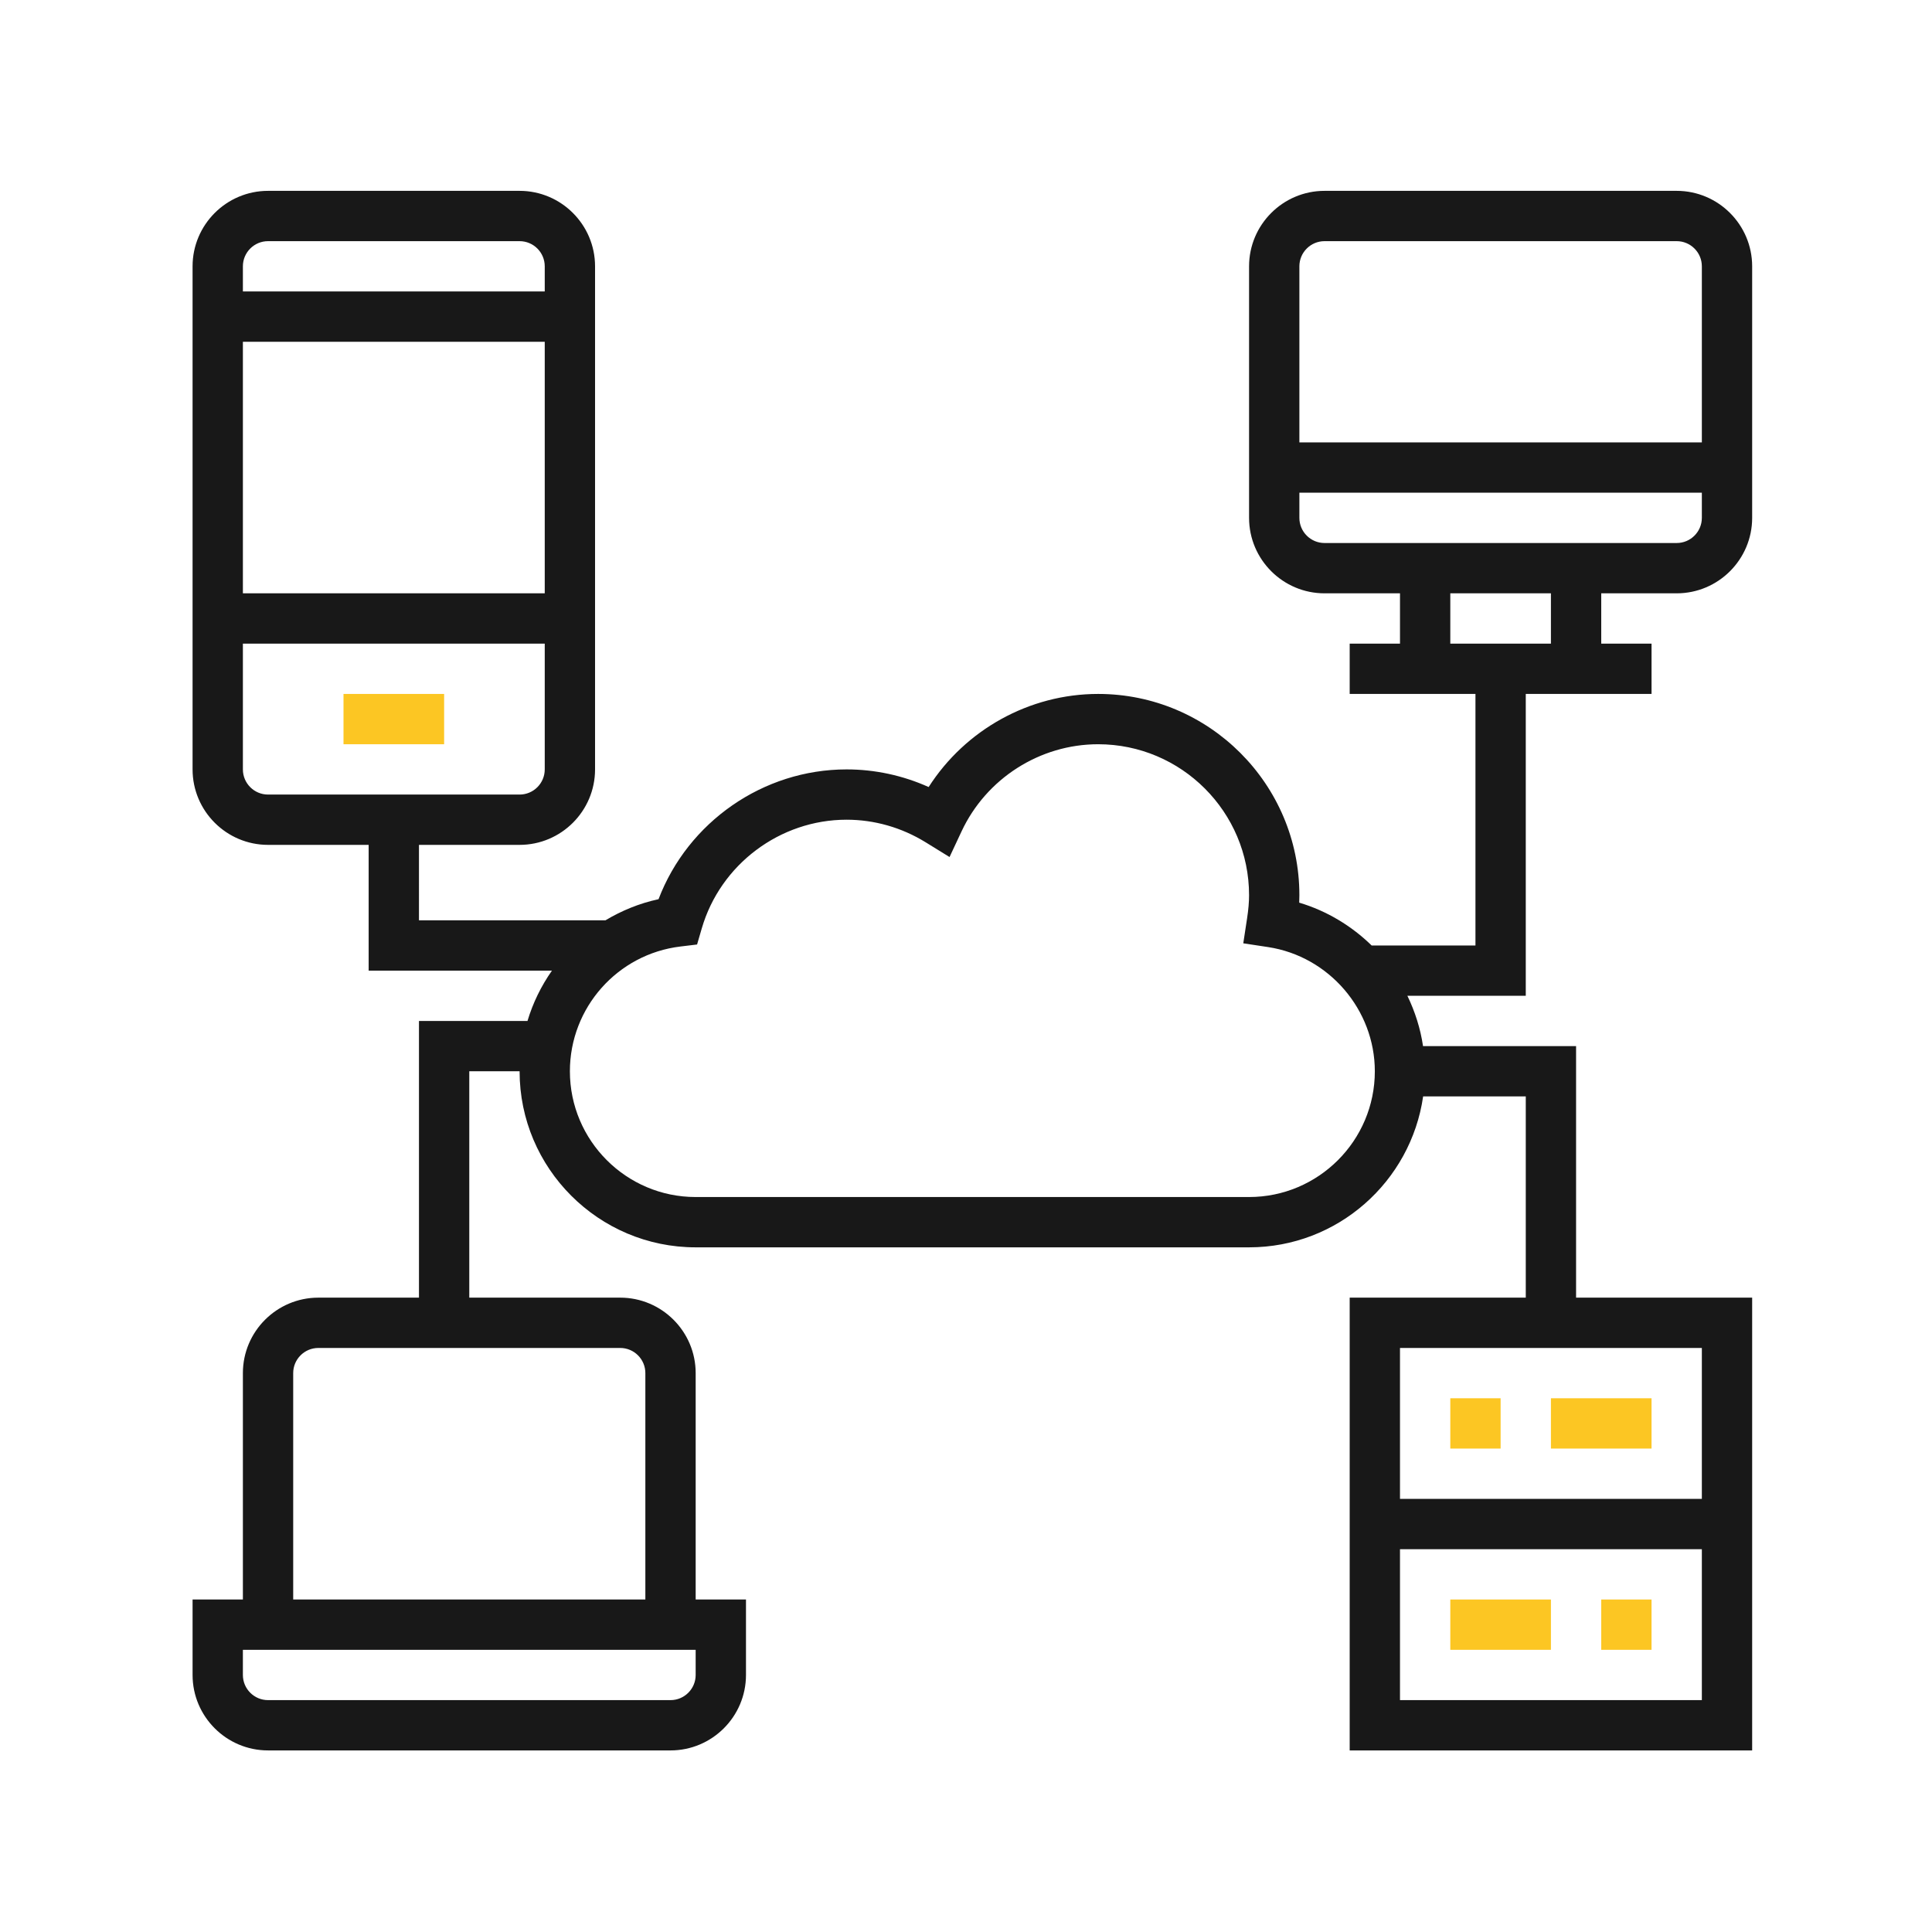 <?xml version="1.0" encoding="utf-8"?>
<!-- Generator: Adobe Illustrator 16.0.0, SVG Export Plug-In . SVG Version: 6.00 Build 0)  -->
<!DOCTYPE svg PUBLIC "-//W3C//DTD SVG 1.1//EN" "http://www.w3.org/Graphics/SVG/1.1/DTD/svg11.dtd">
<svg version="1.1" xmlns="http://www.w3.org/2000/svg" xmlns:xlink="http://www.w3.org/1999/xlink" x="0px" y="0px"
	 width="425.197px" height="425.197px" viewBox="0 0 425.197 425.197" enable-background="new 0 0 425.197 425.197"
	 xml:space="preserve">
<g id="Layer_1" display="none">
	<g id="Layer_1_1_">
		<g display="inline">
			<path fill="#181818" d="M313.187,313.301h-12.4v24.799H189.186v12.398h111.601v18.602c0,10.271-8.329,18.6-18.601,18.6h-136.4
				c-6.645-0.009-12.785-3.551-16.122-9.299l-10.736,6.199c5.558,9.576,15.787,15.479,26.857,15.5h136.399
				c17.113-0.021,30.979-13.887,31.001-31v-55.799H313.187z"/>
			<g>
				<g>
					<defs>
						<rect id="SVGID_1_" x="27.986" y="28.099" width="371.226" height="372"/>
					</defs>
					<clipPath id="SVGID_2_">
						<use xlink:href="#SVGID_1_"  overflow="visible"/>
					</clipPath>
					<rect x="207.786" y="362.898" clip-path="url(#SVGID_2_)" fill="#181818" width="12.4" height="12.4"/>
				</g>
				<g>
					<defs>
						<rect id="SVGID_3_" x="27.986" y="28.099" width="371.226" height="372"/>
					</defs>
					<clipPath id="SVGID_4_">
						<use xlink:href="#SVGID_3_"  overflow="visible"/>
					</clipPath>
					<path clip-path="url(#SVGID_4_)" fill="#FCC623" d="M244.985,195.499v-12.399h-18.914
						c-3.091-39.565-34.521-70.994-74.085-74.085V90.099h-12.4v18.915c-4.178,0.32-8.321,0.969-12.399,1.934v-33.25h99.2v-12.4
						h-99.2v-6.199c0-10.271,8.329-18.601,18.6-18.601h136.399c4.528,0,8.903,1.653,12.302,4.65l8.203-9.3
						c-5.661-4.999-12.954-7.753-20.505-7.75H145.786c-17.114,0.021-30.979,13.887-31,31v55.8
						c-27.918,11.694-46.945,38.022-49.286,68.2H46.586v12.399h18.931c2.924,39.64,34.43,71.167,74.069,74.116v18.885h12.4v-18.885
						c39.64-2.948,71.146-34.477,74.069-74.116L244.985,195.499L244.985,195.499z M139.586,245.099v12.114
						c-8.648-0.777-17.064-3.208-24.8-7.156v-11.158c0-17.12,13.88-30.999,31-30.999s31,13.879,31,30.999v11.158
						c-7.731,3.955-16.151,6.389-24.8,7.175v-12.133H139.586z M127.186,176.898c0-10.271,8.329-18.601,18.6-18.601
						c10.271,0,18.601,8.328,18.601,18.601c0,10.271-8.329,18.6-18.601,18.6C135.515,195.498,127.186,187.17,127.186,176.898
						L127.186,176.898z M191.251,240.14c-0.669,0.617-1.384,1.114-2.064,1.688v-2.929c-0.016-16.196-9.048-31.037-23.429-38.49
						c9.961-8.388,13.613-22.108,9.148-34.339c-4.465-12.233-16.1-20.371-29.12-20.371s-24.655,8.138-29.12,20.371
						c-4.465,12.23-0.812,25.951,9.148,34.339c-14.379,7.453-23.413,22.293-23.429,38.49v2.957
						c-0.688-0.563-1.402-1.092-2.064-1.687c-12.848-11.521-20.855-27.479-22.405-44.671h12.07v-12.399H77.901
						c3.03-32.731,28.954-58.655,61.685-61.687v12.085h12.4v-12.085c32.73,3.031,58.655,28.954,61.685,61.687h-12.085v12.399h12.07
						c-1.551,17.191-9.558,33.149-22.405,44.671V240.14L191.251,240.14z"/>
				</g>
			</g>
			<path fill="#181818" d="M381.387,139.699c3.424,0,6.198-2.776,6.198-6.2V59.099c0-3.425-2.774-6.199-6.198-6.199H244.985
				c-3.423,0-6.199,2.774-6.199,6.199v74.399c0,3.424,2.776,6.2,6.199,6.2H381.387z M251.187,65.298h123.999v62H251.187V65.298z"/>
			<rect x="263.586" y="77.698" fill="#181818" width="24.802" height="12.4"/>
			<rect x="300.786" y="77.698" fill="#181818" width="62.001" height="12.4"/>
			<g>
				<g>
					<defs>
						<rect id="SVGID_5_" x="27.986" y="28.099" width="371.226" height="372"/>
					</defs>
					<clipPath id="SVGID_6_">
						<use xlink:href="#SVGID_5_"  overflow="visible"/>
					</clipPath>
					<polyline clip-path="url(#SVGID_6_)" fill="#181818" points="319.386,114.898 263.586,114.898 263.586,102.499 
						362.787,102.499 362.787,114.898 319.386,114.898 					"/>
				</g>
				<g>
					<defs>
						<rect id="SVGID_7_" x="27.986" y="28.099" width="371.226" height="372"/>
					</defs>
					<clipPath id="SVGID_8_">
						<use xlink:href="#SVGID_7_"  overflow="visible"/>
					</clipPath>
					<path clip-path="url(#SVGID_8_)" fill="#181818" d="M380.29,152.099c-4.802,0.01-9.433,1.771-13.021,4.958l-54.083,47.68
						v-52.639h-12.4v62h1.793l-35.271,31.125c-22.947,1.313-40.894,20.288-40.921,43.274v10.938
						c0.024,6.151-3.453,11.785-8.971,14.514c-2.576,1.282-3.93,4.171-3.269,6.972c0.66,2.802,3.16,4.78,6.04,4.776h43.398
						c22.986-0.025,41.963-17.972,43.276-40.92l88.201-99.957c5.119-5.807,6.363-14.075,3.176-21.131
						C395.055,156.634,388.031,152.099,380.29,152.099L380.29,152.099z M263.586,313.301h-28.354
						c2.34-4.246,3.563-9.018,3.554-13.863v-10.938c0.021-16.15,12.422-29.59,28.521-30.899l27.181,27.18
						C293.178,300.878,279.737,313.28,263.586,313.301L263.586,313.301z M385.765,176.62l-85.259,96.627l-21.668-21.664
						l96.626-85.262c2.893-2.537,7.255-2.395,9.976,0.324C388.158,169.366,388.301,173.729,385.765,176.62L385.765,176.62z"/>
				</g>
			</g>
			<path fill="#181818" d="M34.186,369.099h136.399c3.423,0,6.2-2.776,6.2-6.2v-49.599c0-3.426-2.775-6.201-6.2-6.201h-43.399v-31
				h-12.4v31h-80.6c-3.424,0-6.2,2.775-6.2,6.201v49.599C27.986,366.322,30.762,369.099,34.186,369.099L34.186,369.099z
				 M40.386,319.499h124v37.2h-124V319.499z"/>
			<rect x="52.786" y="331.898" fill="#181818" width="31" height="12.4"/>
			<rect x="96.186" y="331.898" fill="#181818" width="55.801" height="12.4"/>
			<path fill="#181818" d="M34.186,114.898h62c3.424,0,6.2-2.776,6.2-6.2v-49.6c0-3.425-2.776-6.199-6.2-6.199h-62
				c-3.424,0-6.2,2.774-6.2,6.199v49.601C27.986,112.122,30.762,114.898,34.186,114.898L34.186,114.898z M40.386,65.298h49.6v37.2
				h-49.6V65.298z"/>
			<rect x="52.786" y="77.698" fill="#181818" width="24.8" height="12.4"/>
		</g>
	</g>
	<g id="Layer_2">
		<g display="inline">
			<path fill="#181818" d="M390.68,79.62H312c-3.107,0-5.625,2.517-5.625,5.625c0,3.109,2.518,5.625,5.625,5.625h78.681
				c3.349,0,6.07,2.722,6.07,6.071v216.609c0,3.349-2.723,6.069-6.07,6.069H41.321c-3.349,0-6.071-2.722-6.071-6.069V96.941
				c0-3.35,2.723-6.071,6.071-6.071h123.585v11.25H52.125c-3.108,0-5.625,2.517-5.625,5.625v148.626
				c0,3.105,2.517,5.625,5.625,5.625c3.109,0,5.625-2.52,5.625-5.625V113.37h107.156v30.175l-24.082,11.505
				c-1.922,0.921-3.2,2.906-3.2,5.078v91.734c0,2.168,1.245,4.143,3.2,5.077l72.75,34.758c1.576,0.741,3.354,0.703,4.851,0
				l40.898-19.541c2.804-1.339,3.99-4.699,2.651-7.5c-1.339-2.804-4.702-3.99-7.503-2.651l-32.849,15.694V198.43l61.5-29.383v79.27
				l-8.354,3.99c-2.805,1.339-3.99,4.698-2.651,7.5c1.339,2.804,4.699,3.989,7.5,2.65l11.558-5.52
				c1.954-0.936,3.199-2.909,3.199-5.077v-91.734c0-2.146-1.248-4.144-3.199-5.078l-24.082-11.505V113.37H374.25v183.75H57.75
				v-16.749c0-3.107-2.516-5.625-5.625-5.625c-3.108,0-5.625,2.518-5.625,5.625v22.374c0,3.108,2.517,5.625,5.625,5.625h327.75
				c3.108,0,5.625-2.517,5.625-5.625v-195c0-3.108-2.517-5.625-5.625-5.625h-112.78V90.87H288c3.108,0,5.625-2.516,5.625-5.625
				c0-3.108-2.517-5.625-5.625-5.625h-20.905V68.37h50.438c3.108,0,5.625-2.516,5.625-5.625V49.403
				c6.548-2.324,11.25-8.576,11.25-15.908c0-9.304-7.57-16.875-16.875-16.875s-16.875,7.571-16.875,16.875
				c0,7.333,4.702,13.584,11.25,15.908v7.717h-50.438c-3.108,0-5.625,2.517-5.625,5.625V79.62h-34.22V49.403
				c6.548-2.324,11.25-8.576,11.25-15.908c0-9.304-7.569-16.875-16.875-16.875c-9.304,0-16.875,7.571-16.875,16.875
				c0,7.333,4.703,13.584,11.25,15.908V79.62h-34.219V62.745c0-3.108-2.516-5.625-5.625-5.625h-50.438v-7.717
				c6.548-2.324,11.25-8.576,11.25-15.908c0-9.304-7.57-16.875-16.875-16.875c-9.304,0-16.875,7.571-16.875,16.875
				c0,7.333,4.703,13.584,11.25,15.908v13.342c0,3.109,2.517,5.625,5.625,5.625h50.438v11.25H41.321
				C31.769,79.62,24,87.389,24,96.941v216.609c0,9.551,7.77,17.319,17.321,17.319h121.95c-2.176,20.635-15.819,32.685-20.121,36
				h-23.9c-9.304,0-16.875,7.57-16.875,16.875c0,9.306,7.571,16.875,16.875,16.875h193.5c9.306,0,16.875-7.569,16.875-16.875
				c0-9.305-7.569-16.875-16.875-16.875h-23.886c-4.245-3.305-17.936-15.463-20.13-36H390.68c9.551,0,17.32-7.77,17.32-17.319
				V96.941C408.001,87.389,400.23,79.62,390.68,79.62L390.68,79.62z M317.531,27.87c3.103,0,5.625,2.522,5.625,5.625
				c0,3.104-2.522,5.625-5.625,5.625s-5.625-2.521-5.625-5.625C311.906,30.392,314.429,27.87,317.531,27.87L317.531,27.87z
				 M216,27.87c3.104,0,5.625,2.522,5.625,5.625c0,3.104-2.521,5.625-5.625,5.625c-3.103,0-5.625-2.521-5.625-5.625
				C210.375,30.392,212.897,27.87,216,27.87L216,27.87z M114.469,27.87c3.103,0,5.625,2.522,5.625,5.625
				c0,3.104-2.522,5.625-5.625,5.625c-3.104,0-5.625-2.521-5.625-5.625C108.844,30.392,111.366,27.87,114.469,27.87L114.469,27.87z
				 M176.156,113.37h34.219v8.453l-34.219,16.35V113.37z M275.701,160.128L216,188.648l-59.702-28.521L216,131.604L275.701,160.128z
				 M148.875,169.048l61.5,29.383v79.269l-61.5-29.382V169.048z M255.844,138.172l-34.22-16.35v-8.453h34.22V138.172z
				 M255.844,90.87v11.25h-34.22V90.87H255.844z M210.375,90.87v11.25h-34.219V90.87H210.375z M318.375,383.745
				c0,3.104-2.521,5.625-5.625,5.625h-193.5c-3.103,0-5.625-2.521-5.625-5.625c0-3.103,2.522-5.625,5.625-5.625h193.5
				C315.853,378.12,318.375,380.643,318.375,383.745L318.375,383.745z M272.73,366.87H159.269c6.595-7.701,13.91-19.705,15.313-36
				h82.834C258.82,347.165,266.136,359.169,272.73,366.87L272.73,366.87z"/>
		</g>
		
			<ellipse display="inline" fill="none" stroke="#FCC623" stroke-width="12" stroke-miterlimit="10" cx="114.609" cy="33.516" rx="11.314" ry="11.704"/>
		
			<ellipse display="inline" fill="none" stroke="#FCC623" stroke-width="12" stroke-miterlimit="10" cx="215.609" cy="33.516" rx="11.314" ry="11.704"/>
		
			<ellipse display="inline" fill="none" stroke="#FCC623" stroke-width="12" stroke-miterlimit="10" cx="317.744" cy="33.516" rx="11.315" ry="11.704"/>
		<rect x="210.234" y="45.223" display="inline" fill="#FBC524" width="11.531" height="81.389"/>
	</g>
	<g id="Layer_3">
		<g display="inline">
			<path fill="#181818" d="M370.724,38.361H57.276c-9.617,0-17.414,7.797-17.414,17.414v313.448c0,9.615,7.797,17.414,17.414,17.414
				h313.447c9.615,0,17.414-7.799,17.414-17.414V55.775C388.138,46.158,380.34,38.361,370.724,38.361L370.724,38.361z
				 M51.472,55.775c0-3.206,2.599-5.804,5.805-5.804h313.447c3.205,0,5.805,2.599,5.805,5.804v75.459H51.472V55.775z
				 M376.528,369.223c0,3.205-2.6,5.804-5.805,5.804H57.276c-3.206,0-5.805-2.599-5.805-5.804V142.844h325.057V369.223z"/>
			<path fill="#181818" d="M92.104,67.385c-12.821,0-23.218,10.396-23.218,23.218s10.396,23.218,23.218,23.218
				c12.823,0,23.219-10.396,23.219-23.218C115.322,77.78,104.926,67.385,92.104,67.385L92.104,67.385z M92.104,102.212
				c-6.411,0-11.608-5.197-11.608-11.609c0-6.411,5.198-11.608,11.608-11.608c6.412,0,11.609,5.198,11.609,11.608
				C103.713,97.014,98.515,102.212,92.104,102.212L92.104,102.212z"/>
			<path fill="#181818" d="M150.149,67.385c-12.822,0-23.218,10.396-23.218,23.218s10.396,23.218,23.218,23.218
				c12.823,0,23.218-10.396,23.218-23.218C173.368,77.78,162.972,67.385,150.149,67.385L150.149,67.385z M150.149,102.212
				c-6.411,0-11.609-5.197-11.609-11.609c0-6.411,5.198-11.608,11.609-11.608s11.609,5.198,11.609,11.608
				C161.759,97.014,156.561,102.212,150.149,102.212L150.149,102.212z"/>
			<path fill="#181818" d="M208.195,67.385c-12.822,0-23.218,10.396-23.218,23.218s10.396,23.218,23.218,23.218
				s23.218-10.396,23.218-23.218C231.413,77.78,221.018,67.385,208.195,67.385L208.195,67.385z M208.195,102.212
				c-6.411,0-11.609-5.197-11.609-11.609c0-6.411,5.198-11.608,11.609-11.608c6.412,0,11.608,5.198,11.608,11.608
				C219.804,97.014,214.607,102.212,208.195,102.212L208.195,102.212z"/>
			<path fill="#FCC623" d="M68.885,264.739H90.67c0.332,0.836,0.668,1.645,1.01,2.433l-15.404,15.407
				c-2.265,2.264-2.265,5.94,0,8.205l24.612,24.612c2.266,2.264,5.94,2.264,8.205,0l15.406-15.404
				c0.788,0.347,1.598,0.678,2.433,1.01v21.784c0,3.205,2.599,5.806,5.805,5.806h34.828c3.206,0,5.804-2.601,5.804-5.806v-21.784
				c0.836-0.332,1.645-0.663,2.427-1.01l15.412,15.404c2.266,2.264,5.94,2.264,8.206,0l24.613-24.612
				c2.264-2.265,2.264-5.941,0-8.205l-15.405-15.407c0.341-0.787,0.678-1.597,1.009-2.433h21.783c3.206,0,5.807-2.599,5.807-5.805
				v-34.827c0-3.206-2.601-5.805-5.807-5.805H209.63c-0.332-0.837-0.668-1.645-1.009-2.433l15.405-15.407
				c2.264-2.265,2.264-5.939,0-8.206l-24.613-24.611c-2.265-2.266-5.94-2.266-8.206,0l-15.412,15.403
				c-0.782-0.345-1.591-0.678-2.427-1.009v-21.784c0-3.205-2.599-5.805-5.804-5.805h-34.828c-3.206,0-5.805,2.6-5.805,5.805v21.784
				c-0.835,0.331-1.645,0.664-2.433,1.009l-15.406-15.403c-2.265-2.266-5.939-2.266-8.205,0l-24.612,24.611
				c-2.266,2.267-2.266,5.941,0,8.206l15.404,15.407c-0.341,0.788-0.678,1.596-1.01,2.433H68.885c-3.205,0-5.805,2.599-5.805,5.805
				v34.827C63.081,262.141,65.68,264.739,68.885,264.739L68.885,264.739z M74.69,229.911h20.084c2.519,0,4.752-1.623,5.525-4.021
				c0.889-2.905,2.053-5.715,3.484-8.396c1.239-2.262,0.836-5.07-0.99-6.896l-14.208-14.236l16.405-16.372l14.236,14.234
				c1.822,1.822,4.632,2.225,6.89,0.986c2.681-1.435,5.49-2.609,8.396-3.512c2.409-0.771,4.04-3.022,4.027-5.554v-20.084h23.219
				v20.084c0,2.521,1.627,4.755,4.027,5.525c2.905,0.901,5.713,2.074,8.396,3.513c2.259,1.234,5.066,0.835,6.89-0.987l14.237-14.206
				l16.404,16.4l-14.239,14.238c-1.826,1.823-2.226,4.632-0.987,6.896c1.439,2.677,2.617,5.487,3.512,8.393
				c0.786,2.389,3.017,3.999,5.526,3.992h20.084v23.219h-20.084c-2.52,0-4.752,1.625-5.526,4.022
				c-0.895,2.905-2.07,5.717-3.512,8.396c-1.238,2.263-0.839,5.07,0.987,6.896l14.239,14.236l-16.404,16.397l-14.237-14.231
				c-1.823-1.823-4.631-2.224-6.89-0.986c-2.682,1.437-5.489,2.609-8.396,3.512c-2.401,0.771-4.027,3.003-4.027,5.526v20.082H138.54
				v-20.082c0-2.523-1.627-4.757-4.027-5.526c-2.905-0.901-5.715-2.075-8.396-3.512c-2.258-1.236-5.067-0.837-6.89,0.986
				l-14.236,14.231L88.586,286.68l14.239-14.236c1.825-1.825,2.226-4.634,0.987-6.896c-1.43-2.682-2.598-5.489-3.484-8.396
				c-0.775-2.406-3.023-4.036-5.554-4.022H74.69V229.911z"/>
			<path fill="#181818" d="M150.149,276.349c19.232,0,34.828-15.595,34.828-34.826c0-19.234-15.596-34.829-34.828-34.829
				c-19.233,0-34.827,15.594-34.827,34.829C115.341,260.749,130.922,276.328,150.149,276.349L150.149,276.349z M150.149,218.303
				c12.823,0,23.218,10.396,23.218,23.22c0,12.821-10.396,23.217-23.218,23.217s-23.218-10.396-23.218-23.217
				C126.931,228.699,137.328,218.303,150.149,218.303L150.149,218.303z"/>
			<path fill="#FCC623" d="M237.219,311.177c0,3.206,2.599,5.804,5.805,5.804h15.996l-11.354,11.338
				c-2.265,2.266-2.265,5.941,0,8.209l16.427,16.424c2.269,2.269,5.941,2.269,8.208,0l11.354-11.333v15.996
				c0,3.206,2.6,5.804,5.805,5.804h23.219c3.204,0,5.804-2.598,5.804-5.804v-15.996l11.338,11.354c2.265,2.263,5.939,2.263,8.208,0
				l16.425-16.43c2.269-2.267,2.269-5.939,0-8.207l-11.334-11.355h15.996c3.206,0,5.804-2.598,5.804-5.804v-23.219
				c0-3.205-2.598-5.805-5.804-5.805h-15.996l11.354-11.337c2.264-2.266,2.264-5.94,0-8.207l-16.43-16.426
				c-2.267-2.269-5.939-2.269-8.208,0l-11.354,11.335v-15.996c0-3.206-2.6-5.807-5.805-5.807H289.46
				c-3.205,0-5.805,2.601-5.805,5.807v15.996l-11.337-11.354c-2.266-2.265-5.941-2.265-8.208,0l-16.425,16.427
				c-2.269,2.269-2.269,5.941,0,8.208l11.334,11.354h-15.996c-3.206,0-5.806,2.6-5.806,5.805v23.219H237.219z M248.827,293.763
				h19.445c2.565,0,4.824-1.685,5.563-4.139c0.249-0.802,0.577-1.582,0.976-2.32c1.176-2.251,0.757-5.004-1.041-6.802l-13.773-13.79
				l8.219-8.221l13.774,13.792c1.794,1.797,4.549,2.218,6.796,1.041c0.755-0.403,1.543-0.732,2.359-0.981
				c2.454-0.742,4.129-3.01,4.121-5.57v-19.446h11.607v19.446c0,2.556,1.675,4.813,4.121,5.555c0.816,0.247,1.604,0.575,2.358,0.981
				c2.247,1.176,5.002,0.757,6.797-1.041l13.773-13.775l8.22,8.221l-13.792,13.774c-1.796,1.794-2.218,4.548-1.039,6.796
				c0.396,0.743,0.723,1.52,0.975,2.324c0.731,2.469,3.001,4.16,5.577,4.155h19.446v11.608h-19.446
				c-2.565,0-4.824,1.686-5.562,4.139c-0.248,0.802-0.576,1.581-0.976,2.32c-1.175,2.25-0.755,5.003,1.042,6.801l13.773,13.773
				l-8.22,8.236l-13.773-13.792c-1.795-1.797-4.55-2.216-6.797-1.039c-0.754,0.399-1.542,0.729-2.358,0.979
				c-2.446,0.743-4.121,2.999-4.121,5.556v19.464h-11.607v-19.446c0-2.556-1.677-4.813-4.121-5.556
				c-0.816-0.245-1.604-0.574-2.359-0.979c-2.247-1.177-5.002-0.757-6.796,1.04l-13.774,13.774l-8.219-8.22l13.791-13.774
				c1.796-1.793,2.217-4.549,1.039-6.797c-0.396-0.742-0.722-1.519-0.974-2.324c-0.731-2.469-3.002-4.16-5.579-4.154h-19.445
				V293.763z"/>
			<path fill="#181818" d="M301.068,316.979c9.617,0,17.413-7.796,17.413-17.412s-7.796-17.414-17.413-17.414
				c-9.616,0-17.413,7.798-17.413,17.414S291.452,316.979,301.068,316.979L301.068,316.979z M301.068,293.763
				c3.205,0,5.805,2.599,5.805,5.805c0,3.205-2.6,5.805-5.805,5.805c-3.206,0-5.804-2.6-5.804-5.805
				C295.265,296.361,297.862,293.763,301.068,293.763L301.068,293.763z"/>
		</g>
	</g>
	<g id="Layer_4">
		<g display="inline">
			<path fill="#FCC623" d="M200.562,248.71l-18.896-5.393v-1.496c6.979-5.259,11.2-13.53,11.2-22.284v-10.036
				c0-15.055-11.205-27.811-25.516-29.056c-7.835-0.678-15.645,1.961-21.404,7.248c-5.775,5.291-9.085,12.819-9.085,20.644v11.201
				c0,8.754,4.223,17.025,11.201,22.284v1.496l-18.897,5.397c-11.954,3.416-20.306,14.494-20.306,26.929v16.701H220.87v-16.701
				C220.869,263.21,212.517,252.132,200.562,248.71L200.562,248.71z M209.668,281.144h-89.609v-5.5
				c0-7.46,5.014-14.107,12.186-16.159l27.019-7.723v-16.15l-2.784-1.618c-5.27-3.069-8.416-8.476-8.416-14.456v-11.201
				c0-4.693,1.987-9.214,5.456-12.388c3.505-3.223,8.054-4.755,12.868-4.346c8.563,0.744,15.278,8.6,15.278,17.897v10.036
				c0,5.98-3.146,11.387-8.417,14.456l-2.783,1.618v16.15l27.02,7.718c7.171,2.057,12.185,8.704,12.185,16.164L209.668,281.144
				L209.668,281.144z"/>
			<rect x="148.062" y="348.351" fill="#FCC623" width="33.604" height="11.2"/>
			<rect x="148.062" y="57.121" fill="#FCC623" width="33.604" height="11.201"/>
			<rect x="125.66" y="57.121" fill="#FCC623" width="11.201" height="11.201"/>
			<path fill="#181818" d="M349.682,57.121h-84.574c-2.604-12.763-13.917-22.402-27.437-22.402H92.056
				c-15.44,0-28.003,12.563-28.003,28.003V353.95c0,15.439,12.563,28.003,28.003,28.003h145.615
				c15.439,0,28.003-12.563,28.003-28.003V159.331l1.863-1.399h82.145c9.263,0,16.802-7.54,16.802-16.803V73.922
				C366.483,64.661,358.944,57.121,349.682,57.121L349.682,57.121z M237.672,370.754H92.056c-9.263,0-16.802-7.539-16.802-16.804
				v-16.802h179.219v16.802C254.473,363.215,246.933,370.754,237.672,370.754L237.672,370.754z M254.473,325.947H75.255V90.724
				h111.796V79.522H75.255V62.721c0-9.263,7.54-16.803,16.802-16.803h145.615c7.29,0,13.451,4.698,15.771,11.202h-38.175
				c-9.262,0-16.802,7.54-16.802,16.801v28.002H86.456v212.821h156.816V176.133l11.201-8.4V325.947z M232.07,184.534v119.012H97.656
				v-190.42h100.811v28.003c0,9.263,7.54,16.803,16.802,16.803v39.204L232.07,184.534z M355.283,141.129
				c0,3.083-2.517,5.601-5.602,5.601h-85.873l-37.339,28.003v-28.003h-11.202c-3.083,0-5.601-2.518-5.601-5.601V73.922
				c0-3.085,2.518-5.601,5.601-5.601h134.414c3.085,0,5.602,2.516,5.602,5.601V141.129L355.283,141.129z"/>
			<rect x="108.858" y="124.328" fill="#FCC623" width="78.408" height="11.201"/>
			<rect x="108.858" y="146.729" fill="#FCC623" width="56.005" height="11.202"/>
			<path fill="#181818" d="M237.672,90.724c-9.263,0-16.803,7.54-16.803,16.802s7.54,16.802,16.803,16.802
				c9.262,0,16.802-7.54,16.802-16.802S246.933,90.724,237.672,90.724L237.672,90.724z M237.672,113.126
				c-3.086,0-5.602-2.516-5.602-5.601s2.516-5.602,5.602-5.602c3.084,0,5.601,2.517,5.601,5.602
				C243.271,110.61,240.756,113.126,237.672,113.126L237.672,113.126z"/>
			<path fill="#181818" d="M282.476,90.724c-9.263,0-16.802,7.54-16.802,16.802s7.539,16.802,16.802,16.802
				c9.262,0,16.802-7.54,16.802-16.802S291.737,90.724,282.476,90.724L282.476,90.724z M282.476,113.126
				c-3.085,0-5.602-2.516-5.602-5.601s2.517-5.602,5.602-5.602s5.601,2.517,5.601,5.602
				C288.076,110.61,285.561,113.126,282.476,113.126L282.476,113.126z"/>
			<path fill="#181818" d="M327.279,90.724c-9.263,0-16.802,7.54-16.802,16.802s7.539,16.802,16.802,16.802
				c9.262,0,16.803-7.54,16.803-16.802S336.541,90.724,327.279,90.724L327.279,90.724z M327.279,113.126
				c-3.084,0-5.6-2.516-5.6-5.601s2.516-5.602,5.6-5.602c3.085,0,5.602,2.517,5.602,5.602S330.364,113.126,327.279,113.126
				L327.279,113.126z"/>
		</g>
	</g>
	<g id="Layer_5">
		<g display="inline">
			<g>
				<rect x="159.36" y="156.549" fill="#FCC623" width="11.088" height="11.088"/>
			</g>
		</g>
		<g display="inline">
			<g>
				<rect x="159.36" y="178.724" fill="#FCC623" width="11.088" height="11.087"/>
			</g>
		</g>
		<g display="inline">
			<g>
				<rect x="159.36" y="200.899" fill="#181818" width="11.088" height="11.087"/>
			</g>
		</g>
		<g display="inline">
			<g>
				<rect x="159.36" y="223.073" fill="#181818" width="11.088" height="11.087"/>
			</g>
		</g>
		<g display="inline">
			<g>
				<rect x="181.536" y="156.549" fill="#FCC623" width="11.087" height="11.088"/>
			</g>
		</g>
		<g display="inline">
			<g>
				<rect x="181.536" y="178.724" fill="#FCC623" width="11.087" height="11.087"/>
			</g>
		</g>
		<g display="inline">
			<g>
				<rect x="181.536" y="200.899" fill="#181818" width="11.087" height="11.087"/>
			</g>
		</g>
		<g display="inline">
			<g>
				<rect x="181.536" y="223.073" fill="#181818" width="11.087" height="11.087"/>
			</g>
		</g>
		<g display="inline">
			<g>
				<rect x="203.71" y="156.549" fill="#FCC623" width="11.088" height="11.088"/>
			</g>
		</g>
		<g display="inline">
			<g>
				<rect x="203.71" y="178.724" fill="#FCC623" width="11.088" height="11.087"/>
			</g>
		</g>
		<g display="inline">
			<g>
				<rect x="203.71" y="200.899" fill="#181818" width="11.088" height="11.087"/>
			</g>
		</g>
		<g display="inline">
			<g>
				<rect x="203.71" y="223.073" fill="#181818" width="11.088" height="11.087"/>
			</g>
		</g>
		<g display="inline">
			<g>
				<rect x="225.886" y="156.549" fill="#FCC623" width="11.087" height="11.088"/>
			</g>
		</g>
		<g display="inline">
			<g>
				<rect x="181.536" y="134.374" fill="#FCC623" width="11.087" height="11.088"/>
			</g>
		</g>
		<g display="inline">
			<g>
				<rect x="203.71" y="134.374" fill="#FCC623" width="11.088" height="11.088"/>
			</g>
		</g>
		<g display="inline">
			<g>
				<rect x="225.886" y="134.374" fill="#FCC623" width="11.087" height="11.088"/>
			</g>
		</g>
		<g display="inline">
			<g>
				<rect x="225.886" y="178.724" fill="#FCC623" width="11.087" height="11.087"/>
			</g>
		</g>
		<g display="inline">
			<g>
				<rect x="225.886" y="200.899" fill="#181818" width="11.087" height="11.087"/>
			</g>
		</g>
		<g display="inline">
			<g>
				<rect x="225.886" y="223.073" fill="#181818" width="11.087" height="11.087"/>
			</g>
		</g>
		<g display="inline">
			<g>
				<rect x="248.06" y="156.549" fill="#FCC623" width="11.087" height="11.088"/>
			</g>
		</g>
		<g display="inline">
			<g>
				<rect x="248.06" y="178.724" fill="#FCC623" width="11.087" height="11.087"/>
			</g>
		</g>
		<g display="inline">
			<g>
				<rect x="248.06" y="200.899" fill="#181818" width="11.087" height="11.087"/>
			</g>
		</g>
		<g display="inline">
			<g>
				<rect x="248.06" y="223.073" fill="#181818" width="11.087" height="11.087"/>
			</g>
		</g>
		<g display="inline">
			<g>
				<path fill="#181818" d="M370.027,128.831c-0.002,0-0.005,0-0.008,0h-83.155V51.219c0.004-3.062-2.477-5.541-5.535-5.543
					c-0.003,0-0.005,0-0.007,0H137.186c-3.061-0.003-5.541,2.477-5.543,5.537c0,0.001,0,0.003,0,0.006v77.611H48.487
					c-3.062-0.002-5.541,2.478-5.543,5.538c0,0.002,0,0.004,0,0.006v199.573c-0.002,3.061,2.478,5.542,5.538,5.543
					c0.001,0,0.004,0,0.006,0h11.588c-0.321,1.831-0.489,3.686-0.5,5.543v27.719c-0.002,3.062,2.478,5.543,5.537,5.545
					c0.002,0,0.004,0,0.006,0H353.39c3.06,0.002,5.541-2.478,5.543-5.537c0-0.002,0-0.004,0-0.008v-27.719
					c-0.011-1.857-0.179-3.712-0.501-5.543h11.588c3.061,0.001,5.543-2.478,5.545-5.538c0-0.001,0-0.005,0-0.005V134.374
					C375.565,131.313,373.086,128.833,370.027,128.831z M281.322,284.054c0,6.122-4.964,11.088-11.088,11.088
					s-11.088-4.965-11.088-11.088s4.964-11.089,11.088-11.089C276.354,272.975,281.314,277.934,281.322,284.054z M148.273,272.966
					c6.124,0,11.087,4.966,11.087,11.089s-4.963,11.088-11.087,11.088s-11.087-4.965-11.087-11.088
					C137.193,277.934,142.153,272.975,148.273,272.966z M115.012,367.209H70.662v-22.176c0-12.246,9.928-22.173,22.176-22.173
					c12.246,0,22.175,9.927,22.175,22.173V367.209L115.012,367.209z M81.749,300.686c0-6.125,4.964-11.089,11.088-11.089
					c6.123,0,11.087,4.964,11.087,11.089c0,6.122-4.964,11.087-11.087,11.087C86.717,311.764,81.757,306.804,81.749,300.686z
					 M115.851,321.076c-2.09-2.018-4.436-3.754-6.974-5.162c8.455-8.859,8.128-22.896-0.729-31.353
					c-8.859-8.455-22.896-8.129-31.353,0.729c-8.179,8.567-8.179,22.053,0,30.621c-5.292,2.938-9.688,7.253-12.721,12.488H54.031
					V139.917h77.612V269.54c-7.613,8.543-7.355,21.51,0.59,29.741C123.917,303.882,117.958,311.808,115.851,321.076z
					 M170.449,367.209h-44.35v-38.806c0-12.246,9.928-22.176,22.175-22.176c12.246,0,22.175,9.93,22.175,22.176V367.209z
					 M236.973,367.209h-55.438v-38.806c0-15.308,12.41-27.718,27.718-27.718c15.309,0,27.72,12.41,27.72,27.718V367.209z
					 M192.623,272.966c0-9.184,7.446-16.631,16.631-16.631c9.187,0,16.633,7.447,16.633,16.631c0,9.187-7.446,16.632-16.633,16.632
					C200.073,289.587,192.632,282.147,192.623,272.966z M243.017,309.344c-3.713-6.545-9.235-11.878-15.906-15.354
					c11.71-9.863,13.207-27.351,3.344-39.059c-9.862-11.71-27.348-13.206-39.058-3.346c-11.708,9.862-13.205,27.35-3.343,39.059
					c1.017,1.208,2.135,2.325,3.343,3.346c-6.67,3.478-12.193,8.811-15.905,15.354c-2.915-4.158-6.737-7.598-11.179-10.063
					c8.5-8.693,8.342-22.632-0.354-31.132c-5.599-5.475-13.682-7.561-21.229-5.483V56.763h133.047v205.902
					c-1.807-0.498-3.669-0.764-5.543-0.786c-12.214-0.031-22.143,9.843-22.175,22.059c-0.017,5.714,2.184,11.214,6.134,15.344
					C249.753,301.746,245.931,305.185,243.017,309.344z M292.409,345.033v22.175h-44.35v-38.805
					c0-12.246,9.928-22.176,22.175-22.176s22.175,9.93,22.175,22.176V345.033L292.409,345.033z M347.846,367.209h-44.351v-22.176
					c0-12.246,9.929-22.173,22.176-22.173c12.245,0,22.175,9.927,22.175,22.173V367.209z M314.583,300.686
					c0-6.125,4.964-11.089,11.089-11.089c6.123,0,11.087,4.964,11.087,11.089c0,6.122-4.964,11.087-11.087,11.087
					C319.552,311.764,314.591,306.804,314.583,300.686z M364.477,328.403h-10.043c-3.034-5.235-7.431-9.554-12.725-12.489
					c8.457-8.859,8.13-22.896-0.729-31.353c-8.858-8.455-22.896-8.129-31.352,0.729c-8.179,8.567-8.179,22.053,0,30.621
					c-2.539,1.408-4.885,3.146-6.975,5.162c-2.106-9.268-8.065-17.194-16.381-21.794c7.947-8.232,8.203-21.2,0.591-29.743v-129.62
					h77.611L364.477,328.403L364.477,328.403z"/>
			</g>
		</g>
		<g display="inline">
			<g>
				<rect x="303.496" y="173.181" fill="#FCC623" width="11.087" height="88.698"/>
			</g>
		</g>
		<g display="inline">
			<g>
				<rect x="336.759" y="173.181" fill="#FCC623" width="11.088" height="88.698"/>
			</g>
		</g>
		<g display="inline">
			<g>
				<rect x="70.662" y="173.181" fill="#FCC623" width="11.087" height="88.698"/>
			</g>
		</g>
		<g display="inline">
			<g>
				<rect x="103.924" y="173.181" fill="#FCC623" width="11.088" height="88.698"/>
			</g>
		</g>
		<g display="inline">
			<g>
				<path fill="#FCC623" d="M242.521,67.85c-0.002,0-0.004,0-0.005,0h-66.524c-3.061-0.002-5.542,2.477-5.543,5.538
					c0,0.002,0,0.004,0,0.006v44.35c-0.003,3.062,2.477,5.541,5.536,5.543c0.002,0,0.004,0,0.007,0h66.524
					c3.061,0.002,5.542-2.478,5.543-5.538c0-0.002,0-0.004,0-0.006v-44.35C248.062,70.334,245.583,67.852,242.521,67.85z
					 M236.973,112.199h-55.438V78.937h55.438V112.199z"/>
			</g>
		</g>
	</g>
	<g id="Layer_6">
		<g display="inline">
			<g>
				<path fill="#181818" d="M249.006,77.419l14.56-24.268c1.657-2.764,0.765-6.344-1.999-8c-2.771-1.662-6.345-0.77-8,2
					L238.201,72.76c-9.148-3.254-18.944-5.119-29.195-5.119c-10.25,0-20.046,1.865-29.193,5.119l-15.364-25.609
					c-1.656-2.77-5.236-3.656-8-2s-3.656,5.236-2,8l14.559,24.268c-28.145,14.548-47.462,43.876-47.462,77.689
					c0,3.224,2.612,5.831,5.831,5.831h163.263c3.219,0,5.831-2.607,5.831-5.831C296.463,121.302,277.15,91.972,249.006,77.419z
					 M133.427,149.278c2.984-39.084,35.742-69.97,75.578-69.97c39.838,0,72.595,30.886,75.579,69.97H133.427z"/>
				<path fill="#FCC623" d="M249.687,110.579h-7.685c-2.123,0-3.843,1.72-3.843,3.843v7.686c0,2.123,1.72,3.842,3.843,3.842h7.69
					c2.123,0,3.843-1.72,3.843-3.842v-7.686C253.536,112.299,251.81,110.579,249.687,110.579z"/>
				<path fill="#FCC623" d="M176.004,110.579h-7.69c-2.123,0-3.843,1.72-3.843,3.843v7.686c0,2.123,1.72,3.842,3.843,3.842h7.69
					c2.123,0,3.843-1.72,3.843-3.842v-7.686C179.846,112.299,178.126,110.579,176.004,110.579z"/>
				<path fill="#181818" d="M290.632,166.77H127.37c-3.219,0-5.831,2.606-5.831,5.831v117.613c0,15.526,12.647,28.156,28.187,28.156
					h6.798v35.021c0,12.84,10.461,23.288,23.323,23.288s23.322-10.448,23.322-23.288v-35.021h11.662v35.021
					c0,12.84,10.461,23.288,23.323,23.288s23.323-10.448,23.323-23.288v-35.021h6.799c15.545,0,28.187-12.63,28.187-28.156V172.601
					C296.463,169.377,293.856,166.77,290.632,166.77z M284.801,290.215c0,9.096-7.41,16.494-16.523,16.494h-12.63
					c-3.218,0-5.831,2.606-5.831,5.831v40.852c0,6.414-5.229,11.626-11.661,11.626c-6.431,0-11.661-5.217-11.661-11.626V312.54
					c0-3.225-2.612-5.831-5.831-5.831H197.34c-3.219,0-5.83,2.606-5.83,5.831v40.852c0,6.414-5.23,11.626-11.662,11.626
					s-11.661-5.217-11.661-11.626V312.54c0-3.225-2.612-5.831-5.831-5.831H149.73c-9.113,0-16.53-7.403-16.53-16.494V178.431
					h151.601V290.215z"/>
				<path fill="#FCC623" d="M322.701,166.77c-11.254,0-20.407,9.167-20.407,20.431v81.585c0,11.266,9.153,20.433,20.407,20.433
					c11.253,0,20.407-9.167,20.407-20.433v-81.585C343.108,175.937,333.954,166.77,322.701,166.77z M331.447,268.786
					c0,4.833-3.925,8.771-8.746,8.771c-4.822,0-8.746-3.938-8.746-8.771v-81.585c0-4.834,3.924-8.77,8.746-8.77
					c4.821,0,8.746,3.936,8.746,8.77V268.786z"/>
				<path fill="#FCC623" d="M95.3,166.77c-11.253,0-20.406,9.167-20.406,20.431v81.585c0,11.266,9.153,20.433,20.406,20.433
					c11.254,0,20.408-9.167,20.408-20.433v-81.585C115.708,175.937,106.553,166.77,95.3,166.77z M104.046,268.786
					c0,4.833-3.925,8.771-8.747,8.771c-4.82,0-8.745-3.938-8.745-8.771v-81.585c0-4.834,3.925-8.77,8.745-8.77
					c4.822,0,8.747,3.936,8.747,8.77V268.786z"/>
			</g>
		</g>
	</g>
	<g id="Layer_7">
		<polygon display="inline" fill="none" stroke="#181818" stroke-width="9" stroke-miterlimit="10" points="197.102,81.525 
			356.249,58.367 356.249,197.654 197.102,197.654 		"/>
		<polygon display="inline" fill="none" stroke="#181818" stroke-width="9" stroke-miterlimit="10" points="177.206,331.915 
			57.912,315.567 57.906,217.554 177.206,217.554 		"/>
		<g display="inline">
			<path fill="none" stroke="#FCC623" stroke-width="9" stroke-miterlimit="10" d="M57.925,197.654l-0.109-97.026l119.391-16.213
				v113.239H57.925z"/>
		</g>
		<polygon display="inline" fill="none" stroke="#181818" stroke-width="9" stroke-miterlimit="10" points="356.288,217.554 
			356.249,356.841 197.102,334.452 197.102,217.554 		"/>
	</g>
	<g id="Layer_8">
		<g display="inline">
			<g>
				<g>
					<defs>
						<rect id="SVGID_9_" x="54.652" y="23.75" width="297.113" height="381.698"/>
					</defs>
					<clipPath id="SVGID_10_">
						<use xlink:href="#SVGID_9_"  overflow="visible"/>
					</clipPath>
					<path clip-path="url(#SVGID_10_)" fill="#181818" d="M343.382,288.466c-27.036-8.745-45.212-33.486-45.212-61.615
						c0-25.024,14.145-47.391,36.912-58.396c2.057-0.997,3.627-2.814,4.313-4.992c0.687-2.216,0.402-4.599-0.726-6.573
						c-0.968-1.606-23.413-39.613-71.892-39.613c-20.27,0-42.191,6.695-65.2,19.868c-9.601-5.723-32.963-17.929-57.989-17.929
						c-13.297,0-25.266,3.466-35.542,10.236c-7.455,4.188-80.64,48.56-42.396,167.274c1.134,2.657,27.771,65.163,59.443,88.615
						c2.494,2.254,12.896,10.719,28.203,10.719c9.444,0,18.834-3.142,27.942-9.312c2.851-1.209,15.302-5.963,28.601-5.963
						c8.584,0,15.757,1.976,21.398,6.004c0.604,0.402,14.909,10.075,31.594,10.075c10.88,0,20.593-4.109,28.126-11.887
						c4.11-3.55,39.371-35.14,57.706-84.989c0.402-1.126,0.483-3.063,0.402-4.23C348.823,292.373,346.567,289.513,343.382,288.466
						L343.382,288.466z M279.955,372.647c-0.241,0.2-0.443,0.403-0.645,0.602c-4.515,4.799-9.912,7.096-16.48,7.096
						c-11.484,0-22.165-7.096-22.165-7.096c-8.381-5.962-18.777-8.983-30.827-8.983c-18.728,0-35.301,7.334-36.025,7.652
						c-0.442,0.205-0.887,0.485-1.33,0.771c-6.528,4.555-12.936,6.852-19.188,6.852c-10.274,0-17.086-6.406-17.086-6.447
						c-0.316-0.284-0.634-0.565-0.966-0.808c-28.164-20.514-54.12-81.32-54.16-81.32c-35.291-109.735,32.082-145.636,34.938-147.092
						c0.322-0.156,0.654-0.321,0.932-0.518c7.541-5.083,16.526-7.662,26.596-7.662c26.799,0,52.911,17.73,53.162,17.896
						c2.643,1.85,6.155,1.931,8.947,0.278c22.033-13.339,42.583-20.063,61.08-20.063c27.848,0,44.893,15.268,52.63,24.5
						c-23.494,14.905-37.718,40.378-37.718,68.507c0,32.519,19.302,61.414,48.76,74.347
						C312.233,344.841,280.279,372.364,279.955,372.647L279.955,372.647z"/>
				</g>
			</g>
		</g>
		<path display="inline" fill="#FCC623" d="M199.311,123.125c0.211,0,0.401,0,0.572-0.041c0.848-0.041,83.738-6.652,79.226-91.516
			c-0.121-2.257-1.127-4.391-2.861-5.848c-1.729-1.445-3.987-2.178-6.244-1.931c-0.727,0.082-73.904,8.901-78.893,90.589
			c-0.171,2.336,0.714,4.67,2.406,6.322C195.078,122.278,197.174,123.125,199.311,123.125L199.311,123.125z"/>
		<path display="inline" fill="#FFFFFF" d="M262.707,42.167c-2.055,45.133-36.509,58.789-53.987,62.824
			C215.561,61.107,246.912,46.675,262.707,42.167L262.707,42.167z"/>
	</g>
	<g id="Layer_9">
		<g display="inline">
			<rect x="185.499" y="65.373" fill="#FCC623" width="44.214" height="11.055"/>
			<rect x="240.767" y="65.373" fill="#FCC623" width="11.054" height="11.055"/>
			<rect x="163.391" y="65.373" fill="#FCC623" width="11.054" height="11.055"/>
			<rect x="191.025" y="352.771" fill="#FCC623" width="33.161" height="11.055"/>
			<path fill="#181818" d="M378.939,164.857h-66.323V70.9c0-15.237-12.396-27.634-27.634-27.634H130.229
				c-15.237,0-27.634,12.396-27.634,27.634v93.957H36.272v143.699h66.323v49.742c0,15.235,12.396,27.635,27.634,27.635h154.753
				c15.235,0,27.634-12.398,27.634-27.635v-49.742h66.323V164.857z M130.229,54.319h154.753c9.14,0,16.58,7.439,16.58,16.581v16.58
				H113.649V70.9C113.649,61.76,121.09,54.319,130.229,54.319L130.229,54.319z M113.649,98.535h187.914v66.322h-11.055v-49.742
				H124.703v49.742h-11.054V98.535z M135.756,269.868V126.169h143.699v143.699H135.756z M124.703,239.946l-22.106,22.107
				l-29.056-29.062c-2.646-2.646-4.106-6.168-4.106-9.908c0-7.723,6.29-14.013,14.017-14.013c3.746,0,7.262,1.46,9.904,4.103
				l9.24,9.246l9.234-9.246c3.359-3.368,8.316-4.688,12.873-3.737V239.946z M47.326,175.911h77.376v22.355
				c-7.472-0.834-15.241,1.653-20.688,7.092l-1.42,1.419l-1.421-1.419c-4.734-4.731-11.026-7.34-17.724-7.34
				c-13.823,0-25.071,11.242-25.071,25.065c0,6.691,2.609,12.994,7.347,17.726l36.87,36.873l22.106-22.105v25.346h33.161v16.58
				H47.326V175.911z M301.563,358.299c0,9.141-7.44,16.582-16.58,16.582H130.229c-9.141,0-16.581-7.441-16.581-16.582v-16.58
				h187.914L301.563,358.299L301.563,358.299z M301.563,330.663H113.649v-22.106h55.269v-27.634h77.376v27.634h55.27V330.663
				L301.563,330.663z M367.886,297.503H257.348v-16.58h33.16v-74.408c6.092-5.474,13.855-8.495,22.107-8.495
				c18.289,0,33.161,14.872,33.161,33.162v43.098l-16.58-11.055l-16.581,11.055l-7.985-5.322l-6.131,9.197l14.116,9.412
				l16.581-11.053l14.904,9.936h12.729v-55.268c0-24.382-19.836-44.217-44.216-44.217c-7.898,0-15.452,2.101-22.107,5.958v-17.012
				h77.378L367.886,297.503L367.886,297.503z"/>
			<path fill="#FCC623" d="M261.229,165.664l-21.27-21.268l-12.789,6.396l-4.524-13.568h-30.075l-4.524,13.568l-12.79-6.396
				l-21.268,21.268l6.4,12.794l-13.579,4.521v30.074l13.573,4.521l-6.399,12.795l21.268,21.269l12.79-6.396l4.524,13.574h30.074
				l4.525-13.57l12.789,6.396l21.269-21.269l-6.401-12.795l13.58-4.521v-30.073l-13.574-4.521L261.229,165.664z M257.348,190.951
				v14.141l-12.7,4.233l-0.928,2.462c-0.269,0.702-0.543,1.394-0.849,2.073l-1.071,2.391l5.976,11.949l-9.999,10l-11.949-5.975
				l-2.394,1.069c-0.691,0.312-1.389,0.58-2.096,0.859l-2.437,0.934l-4.229,12.673h-14.141l-4.229-12.679l-2.438-0.934
				c-0.706-0.279-1.411-0.553-2.096-0.859l-2.392-1.069l-11.949,5.975l-9.997-9.998l5.974-11.951l-1.072-2.391
				c-0.304-0.681-0.58-1.371-0.846-2.072l-0.929-2.462l-12.695-4.234v-14.141l12.7-4.234l0.929-2.461
				c0.266-0.702,0.542-1.393,0.847-2.072l1.071-2.392l-5.976-11.95l9.999-9.999l11.949,5.976l2.395-1.071
				c0.69-0.31,1.388-0.58,2.094-0.858l2.437-0.934l4.229-12.673h14.141l4.228,12.679l2.438,0.935
				c0.707,0.277,1.411,0.553,2.098,0.857l2.391,1.072l11.95-5.975l9.999,9.999l-5.976,11.949l1.07,2.392
				c0.307,0.68,0.58,1.371,0.849,2.072l0.929,2.462L257.348,190.951z"/>
			<path fill="#FCC623" d="M207.606,170.384c-15.237,0-27.634,12.398-27.634,27.636c0,15.235,12.396,27.635,27.634,27.635
				s27.634-12.398,27.634-27.635C235.24,182.782,222.844,170.384,207.606,170.384L207.606,170.384z M207.606,214.599
				c-9.141,0-16.581-7.44-16.581-16.58c0-9.142,7.44-16.581,16.581-16.581s16.581,7.439,16.581,16.581
				C224.187,207.159,216.747,214.599,207.606,214.599L207.606,214.599z"/>
		</g>
	</g>
	<g id="Layer_10">
		<g display="inline">
			<rect x="116.235" y="67.03" fill="#FCC623" width="43.356" height="10.839"/>
			<rect x="170.431" y="67.03" fill="#FCC623" width="10.842" height="10.839"/>
			<rect x="94.557" y="67.03" fill="#FCC623" width="10.839" height="10.839"/>
			<rect x="121.655" y="348.855" fill="#FCC623" width="32.517" height="10.842"/>
			<path fill="#181818" d="M278.828,197.104v-10.839h24.366c5.291,12.714,17.833,21.678,32.441,21.678
				c6.373,0,12.625-1.728,18.074-5.007l23.771-14.265l-1.376-4.127c-0.169-0.518-2.949-8.485-11.484-14.199
				c7.312-6.527,10.989-13.782,11.192-14.177l2.243-4.487l-24.348-14.606c-5.45-3.28-11.705-5.008-18.081-5.008
				c-14.603,0-27.15,8.965-32.44,21.677h-24.36v-10.838h-43.36V72.45c0-14.939-12.153-27.098-27.097-27.098H67.456
				c-14.938,0-27.098,12.158-27.098,27.098v281.828c0,14.943,12.159,27.099,27.098,27.099h140.915
				c14.942,0,27.098-12.154,27.098-27.099V283.82h93.579l47.423-27.1l-47.423-27.099h-93.579v-32.519L278.828,197.104
				L278.828,197.104z M311.346,167.193c0-13.387,10.898-24.287,24.283-24.287c4.407,0,8.727,1.2,12.502,3.465l15.285,9.17
				c-2.168,2.988-5.632,6.98-10.29,10.005c-2.77-0.614-5.844-0.962-9.265-0.962v10.842c11.278,0,17.122,5.155,19.864,8.86
				l-15.596,9.361c-3.771,2.259-8.088,3.457-12.502,3.457c-13.385,0-24.283-10.897-24.283-24.288L311.346,167.193L311.346,167.193z
				 M175.853,272.98v-10.842h146.333v10.842H175.853z M116.235,272.98c-2.991,0-5.42-2.428-5.42-5.419v-21.681
				c0-2.991,2.429-5.421,5.42-5.421h27.097v32.521H116.235z M154.172,240.461h10.84v32.521h-10.84V240.461z M322.186,251.301
				H175.853v-10.84h146.333V251.301L322.186,251.301z M116.235,229.623c-8.964,0-16.259,7.297-16.259,16.259v21.681
				c0,8.965,7.295,16.259,16.259,16.259h86.715V305.5H72.876V121.228H202.95v21.679h-92.135c-14.942,0-27.101,12.159-27.101,27.098
				c0,14.945,12.158,27.102,27.101,27.102h92.135v32.519h-86.715V229.623z M110.815,186.266c-8.962,0-16.258-7.295-16.258-16.263
				c0-8.961,7.296-16.259,16.258-16.259h135.493v32.521H110.815z M300.636,164.584c-0.06,0.869-0.131,1.732-0.131,2.609v5.619
				c0,0.884,0.071,1.748,0.131,2.608h-21.809v-10.842h21.809V164.584z M267.988,186.266h-10.841v-32.521h10.841V186.266z
				 M67.456,56.19h140.915c8.963,0,16.259,7.298,16.259,16.26v16.261H51.197V72.45C51.197,63.488,58.495,56.19,67.456,56.19
				L67.456,56.19z M208.371,370.536H67.456c-8.961,0-16.259-7.294-16.259-16.259v-16.261H224.63v16.261
				C224.63,363.242,217.334,370.536,208.371,370.536L208.371,370.536z M224.63,327.178H51.197V99.55H224.63v43.356h-10.84v-32.518
				H62.037v205.95H213.79V283.82h10.84V327.178z M333.022,269.064v-24.684l21.595,12.34L333.022,269.064z M224.63,229.623h-10.84
				v-32.519h10.84V229.623z"/>
			<path fill="#FCC623" d="M116.235,170.004c0,2.994-2.427,5.422-5.42,5.422s-5.419-2.429-5.419-5.422
				c0-2.989,2.427-5.419,5.419-5.419C113.808,164.584,116.235,167.014,116.235,170.004L116.235,170.004z"/>
		</g>
	</g>
	<g id="Layer_11">
		<g display="inline">
			<path fill="#181818" d="M352.365,117.085h-5.526v-3.997l17.652-29.429l-31.386-43.951h-16.743l-31.39,43.952l17.651,29.429v3.997
				h-55.269v-1.05c0-25.557-9.015-50.449-25.379-70.097c-3.301-3.957-8.152-6.229-13.311-6.229s-10.009,2.272-13.314,6.233
				c-16.359,19.644-25.373,44.536-25.373,70.093v1.05H114.71V76.457L87.076,41.914L59.441,76.457v41.188
				c-12.594,2.567-22.107,13.733-22.107,27.076V321.58c0,15.237,12.397,27.636,27.634,27.636h71.851v22.106H114.71v11.055h187.914
				v-11.055h-22.106v-22.106h71.849c15.237,0,27.635-12.397,27.635-27.636V144.72C380,129.482,367.603,117.085,352.365,117.085
				L352.365,117.085z M335.785,128.139h-22.106v-11.055h22.106V128.139z M313.678,139.193h22.106v44.215
				c0,6.096-4.958,11.054-11.054,11.054c-6.097,0-11.054-4.958-11.054-11.054L313.678,139.193L313.678,139.193z M330.258,83.924
				c0,3.045-2.477,5.527-5.525,5.527s-5.527-2.482-5.527-5.527c0-3.043,2.479-5.526,5.527-5.526S330.258,80.88,330.258,83.924
				L330.258,83.924z M319.204,54.744v13.618c-6.417,2.288-11.054,8.368-11.054,15.563c0,9.141,7.439,16.581,16.581,16.581
				c9.141,0,16.58-7.439,16.58-16.581c0-7.193-4.637-13.273-11.055-15.563V54.744l21.036,29.439l-13.108,21.848h-26.906
				l-13.11-21.843L319.204,54.744z M302.624,128.139v55.269c0,12.192,9.915,22.107,22.107,22.107
				c12.191,0,22.106-9.916,22.106-22.107v-55.269h5.526c9.141,0,16.581,7.44,16.581,16.581v149.226h-33.773
				c7.188-7.03,11.666-16.813,11.666-27.635c0-21.333-17.359-38.688-38.688-38.688c-0.144,0-0.286,0.033-0.438,0.038
				c-2.681-18.732-18.791-33.199-38.251-33.199c-11.909,0-22.831,5.443-30.088,14.486c-2.565-2.531-5.422-4.809-8.601-6.703v-7.783
				h3.417l5.525-11.054h51.854v-19.997l-44.215-22.106v-13.165H302.624L302.624,128.139z M81.549,266.311
				c0-15.236,12.397-27.634,27.635-27.634c15.236,0,27.635,12.396,27.635,27.634h11.054c0-15.325-8.98-28.563-21.942-34.817
				c0.88-14.455,12.803-25.978,27.47-25.978c7.615,0,14.824,3.184,20.002,8.623c-5.715,7.683-8.949,17.116-8.949,27.147v2.917
				h11.054v-2.917c0-13.137,7.3-24.955,19.05-30.83l3.058-1.524v-14.471h22.107v14.471l3.058,1.524
				c11.75,5.875,19.05,17.688,19.05,30.83v2.917h11.054v-2.917c0-8.44-2.325-16.438-6.454-23.346
				c5.095-7.717,13.645-12.425,23.035-12.425c15.236,0,27.635,12.397,27.635,27.634s-12.397,27.635-27.635,27.635v11.054
				c19.438,0,35.527-14.425,38.24-33.124c0.148-0.005,0.299-0.036,0.447-0.036c15.237,0,27.635,12.396,27.635,27.634
				c0,15.236-12.396,27.635-27.635,27.635H109.183C93.946,293.945,81.549,281.548,81.549,266.311L81.549,266.311z M172.09,172.354
				h-35.271v-2.111l33.161-16.581v14.468L172.09,172.354z M247.355,153.663l33.161,16.581v2.111h-35.271l2.11-4.224V153.663z
				 M227.358,183.408h-37.383l-5.527-11.054h48.437L227.358,183.408z M203.844,53.024c2.396-2.874,7.256-2.869,9.644,0
				c14.714,17.658,22.815,40.035,22.815,63.011V161.3h-55.27v-45.265C181.033,93.059,189.134,70.682,203.844,53.024L203.844,53.024z
				 M70.495,183.408h33.161v16.581c0,3.044-2.477,5.527-5.527,5.527H76.022c-3.049,0-5.527-2.483-5.527-5.527V183.408z
				 M103.656,172.354H92.603V161.3H81.549v11.055H70.495V83.924h11.054v66.323h11.055V83.924h11.054L103.656,172.354
				L103.656,172.354z M97.687,72.87H76.465l10.611-13.258L97.687,72.87z M59.441,129.157v70.832c0,9.14,7.439,16.581,16.581,16.581
				h22.106c9.141,0,16.581-7.441,16.581-16.581v-71.85h55.27v13.165l-44.215,22.106v19.997h51.853l5.527,11.054h3.416v7.783
				c-1.962,1.171-3.781,2.507-5.517,3.929c-7.225-7.389-17.15-11.712-27.646-11.712c-19.619,0-35.841,14.702-38.324,33.658
				c-1.924-0.297-3.886-0.497-5.891-0.497c-21.327,0-38.688,17.355-38.688,38.688c0,10.821,4.478,20.604,11.667,27.635H48.388
				V144.72C48.388,137.525,53.024,131.445,59.441,129.157L59.441,129.157z M269.463,371.321H147.872v-22.106h121.591V371.321z
				 M352.365,338.16H64.968c-9.14,0-16.58-7.439-16.58-16.581v-16.58h320.559v16.58C368.946,330.72,361.506,338.16,352.365,338.16
				L352.365,338.16z"/>
		</g>
		<rect x="169.979" y="316.053" display="inline" fill="#FCC623" width="11.054" height="11.054"/>
		<rect x="192.086" y="316.053" display="inline" fill="#FCC623" width="33.162" height="11.054"/>
		<rect x="236.302" y="316.053" display="inline" fill="#FCC623" width="11.054" height="11.054"/>
		<path display="inline" fill="#FCC623" d="M225.248,94.978h-33.162v55.269h33.162V94.978z M214.194,139.193H203.14v-33.162h11.055
			L214.194,139.193L214.194,139.193z"/>
		<rect x="203.14" y="72.87" display="inline" fill="#FCC623" width="11.055" height="11.054"/>
	</g>
	<g id="Layer_12">
		<g display="inline">
			<g>
				<path fill="#181818" stroke="#FFFFFF" stroke-width="2" stroke-miterlimit="10" d="M395.279,273.966
					c-0.916-21.063-4.578-44.416-10.073-66.394c-5.495-21.063-12.363-40.752-20.604-55.862
					c-32.054-56.318-66.854-47.62-108.52-36.631c-13.279,3.205-27.475,6.868-42.126,8.242h-4.579
					c-14.651-1.374-28.846-5.037-42.125-8.242c-41.668-10.531-76.467-19.688-108.519,37.089
					c-8.242,15.11-15.568,34.799-20.605,55.862c-5.493,21.979-9.157,45.331-10.072,66.394c-0.916,23.353,1.374,40.295,6.409,52.199
					c5.037,10.989,12.363,17.857,21.979,20.604c8.699,2.29,18.773,1.373,29.305-3.205c17.857-7.326,38.462-22.894,58.609-41.668
					c14.194-13.735,40.752-20.604,67.309-20.604c26.558,0,53.114,6.869,67.311,20.604c20.146,18.774,40.752,34.342,58.608,41.668
					c10.531,4.121,20.604,5.495,29.306,3.205c9.156-2.747,16.941-9.157,21.979-21.063
					C393.906,314.719,396.195,297.775,395.279,273.966z M373.301,319.756c-2.746,6.409-6.409,10.072-10.987,11.446
					c-5.038,1.374-11.447,0.457-18.774-2.29c-16.025-6.409-34.799-20.604-53.114-38.005c-17.398-17.399-48.078-26.1-78.757-26.1
					s-61.356,8.699-79.214,25.185c-18.772,17.398-37.546,32.053-53.115,38.005c-7.325,2.747-13.735,4.12-18.772,2.289
					c-4.579-1.374-8.242-5.036-10.989-11.446c-3.663-8.7-5.495-22.896-4.579-43.958c0.916-19.688,4.121-42.126,9.615-63.188
					c5.037-19.689,11.447-38.005,19.23-51.741c25.185-45.331,54.488-38.005,89.288-28.847c14.194,3.663,28.848,7.326,44.873,8.7
					c0.458,0,0.458,0,0.916,0h5.037c0.458,0,0.458,0,0.916,0c16.484-1.374,31.138-5.037,45.331-8.7
					c34.799-8.7,64.104-16.484,89.288,28.847c7.783,13.736,14.194,31.594,19.23,51.741c5.036,21.063,8.699,43.041,9.615,63.188
					C379.254,295.944,377.422,310.139,373.301,319.756z"/>
			</g>
		</g>
		<g display="inline">
			<g>
				<path fill="#FCC623" d="M169.541,184.678c-4.579-4.121-10.073-7.326-16.482-7.784c-0.458-5.953-3.205-11.905-7.326-16.026
					l-0.458-0.458c-5.036-5.037-11.447-7.784-18.773-7.784s-14.193,3.205-18.772,7.784c-4.121,4.121-7.326,10.073-7.784,16.484
					c-6.411,0.458-11.905,3.205-16.484,7.326L83,184.678c-5.037,5.036-7.784,11.447-7.784,18.772c0,7.326,3.205,14.194,7.784,18.773
					s10.074,7.324,16.942,7.783c0.458,6.409,3.205,12.362,7.784,16.483c5.037,5.037,11.446,7.784,18.772,7.784
					s14.195-3.205,18.773-7.784c4.121-4.578,7.326-10.074,7.784-16.483c6.409-0.459,12.362-3.204,16.482-7.783
					c5.037-5.036,7.784-11.447,7.784-18.773C177.325,196.125,174.12,189.256,169.541,184.678z M158.094,210.319
					c-1.832,1.832-4.121,2.748-6.868,2.748h-6.41c-4.579,0-8.701,3.662-8.701,8.699v5.953c0,2.746-0.916,5.035-2.747,6.867
					c-1.832,1.83-4.121,2.747-6.868,2.747s-5.037-0.917-6.868-2.747c-1.832-1.832-2.746-4.121-2.746-6.867v-6.411
					c0-4.579-3.663-8.7-8.7-8.7h-6.411c-2.747,0-5.037-0.915-6.868-2.746c-1.374-1.375-2.748-3.664-2.748-6.411
					s0.916-5.037,2.748-6.869c0,0,0,0,0.458-0.457c1.831-1.374,4.121-2.29,6.41-2.29h6.411c4.578,0,8.7-3.663,8.7-8.698v-6.411
					c0-2.747,0.915-5.037,2.746-6.868s4.121-2.747,6.868-2.747s5.037,0.916,6.868,2.747c0,0,0,0,0.458,0.458
					c1.374,1.832,2.289,4.121,2.289,6.41v6.411c0,4.577,3.664,8.698,8.701,8.698h6.41c2.747,0,5.037,0.917,6.868,2.747
					c1.831,1.832,2.747,4.122,2.747,6.869S159.926,208.488,158.094,210.319z"/>
			</g>
		</g>
		<g display="inline">
			<g>
				<circle fill="#181818" stroke="#FFFFFF" stroke-width="2" stroke-miterlimit="10" cx="291.34" cy="170.941" r="16.026"/>
			</g>
		</g>
		<g display="inline">
			<g>
				<circle fill="#181818" stroke="#FFFFFF" stroke-width="2" stroke-miterlimit="10" cx="291.34" cy="235.96" r="16.026"/>
			</g>
		</g>
		<g display="inline">
			<g>
				<circle fill="#181818" stroke="#FFFFFF" stroke-width="2" stroke-miterlimit="10" cx="258.829" cy="203.452" r="16.026"/>
			</g>
		</g>
		<g display="inline">
			<g>
				<circle fill="#181818" stroke="#FFFFFF" stroke-width="2" stroke-miterlimit="10" cx="323.85" cy="203.452" r="16.026"/>
			</g>
		</g>
	</g>
	<g id="Layer_13">
		<g display="inline">
			<g>
				<path fill="#181818" stroke="#FFFFFF" stroke-width="2" stroke-miterlimit="10" d="M317.194,184.142h-86.563
					c-2.734,0-4.951,2.218-4.951,4.953c0,2.733,2.217,4.951,4.951,4.951h86.563c2.735,0,4.952-2.218,4.952-4.951
					C322.146,186.36,319.929,184.142,317.194,184.142z"/>
			</g>
		</g>
		<g display="inline">
			<g>
				<path fill="#181818" stroke="#FFFFFF" stroke-width="2" stroke-miterlimit="10" d="M317.194,210.168h-86.563
					c-2.734,0-4.951,2.215-4.951,4.951c0,2.734,2.217,4.953,4.951,4.953h86.563c2.735,0,4.952-2.219,4.952-4.953
					C322.146,212.383,319.929,210.168,317.194,210.168z"/>
			</g>
		</g>
		<g display="inline">
			<g>
				<path fill="#181818" stroke="#FFFFFF" stroke-width="2" stroke-miterlimit="10" d="M317.194,236.192h-86.563
					c-2.734,0-4.951,2.215-4.951,4.951c0,2.733,2.217,4.953,4.951,4.953h86.563c2.735,0,4.952-2.22,4.952-4.953
					C322.146,238.409,319.929,236.192,317.194,236.192z"/>
			</g>
		</g>
		<g display="inline">
			<g>
				<path fill="#181818" stroke="#FFFFFF" stroke-width="2" stroke-miterlimit="10" d="M317.194,262.216h-86.563
					c-2.734,0-4.951,2.218-4.951,4.953c0,2.734,2.217,4.951,4.951,4.951h86.563c2.735,0,4.952-2.217,4.952-4.951
					C322.146,264.433,319.929,262.216,317.194,262.216z"/>
			</g>
		</g>
		<g display="inline">
			<g>
				<path fill="#FCC623" d="M317.194,288.239H85.6c-2.736,0-4.953,2.219-4.953,4.953c0,2.736,2.217,4.951,4.953,4.951h231.593
					c2.735,0,4.952-2.215,4.952-4.951C322.146,290.458,319.929,288.239,317.194,288.239z"/>
			</g>
		</g>
		<g display="inline">
			<g>
				<path fill="#FCC623" d="M317.194,314.265H85.6c-2.736,0-4.953,2.217-4.953,4.951c0,2.735,2.217,4.953,4.953,4.953h231.593
					c2.735,0,4.952-2.218,4.952-4.953C322.146,316.481,319.929,314.265,317.194,314.265z"/>
			</g>
		</g>
		<g display="inline">
			<g>
				<path fill="#FCC623" d="M317.194,340.29H85.6c-2.736,0-4.953,2.218-4.953,4.951c0,2.734,2.217,4.953,4.953,4.953h231.593
					c2.735,0,4.952-2.219,4.952-4.953C322.146,342.508,319.929,340.29,317.194,340.29z"/>
			</g>
		</g>
		<g display="inline">
			<g>
				<path fill="#FCC623" d="M197.245,182.914H155.05c-2.735,0-4.951,2.218-4.951,4.952c0,2.735,2.216,4.953,4.951,4.953h30.541
					l-42.098,29.28l-42.098-29.28h30.542c2.735,0,4.953-2.218,4.953-4.953c0-2.734-2.218-4.952-4.953-4.952H89.744
					c-5.016,0-9.095,4.08-9.095,9.095v72.247c-0.001,5.019,4.079,9.097,9.095,9.097h107.501c5.016,0,9.095-4.078,9.095-9.097
					v-72.247C206.339,186.993,202.258,182.914,197.245,182.914z M90.553,197.344l44.266,30.788l-44.266,30.787V197.344z
					 M101.394,263.444l42.099-29.281l42.099,29.281H101.394z M196.433,258.921l-44.268-30.791l44.268-30.788V258.921z"/>
			</g>
		</g>
		<g display="inline">
			<g>
				<path fill="#181818" d="M369.686,46.279H78.21c-5.948,0-10.789,4.839-10.789,10.79c0,9.863,0,42.646,0,52.656H55.648
					c-5.948,0-10.79,4.838-10.79,10.789c0,4.563,0,248.937,0,253.063c0,5.949,4.839,10.789,10.79,10.789h291.477
					c5.951,0,10.79-4.84,10.79-10.789v-52.655h11.771c5.951,0,10.789-4.841,10.789-10.791V209.043c0-2.733-2.217-4.951-4.952-4.951
					s-4.952,2.218-4.952,4.951v101.088c0,0.489-0.396,0.887-0.885,0.887h-11.771c0-7.16,0-181.453,0-190.503
					c0-5.95-4.839-10.789-10.789-10.789c-6.771,0-234.869,0-269.799,0V95.585c3.563,0,284.779,0,293.244,0v90.347
					c0,2.733,2.217,4.951,4.952,4.951s4.952-2.218,4.952-4.951v-95.3V57.068C380.476,51.12,375.638,46.279,369.686,46.279z
					 M348.008,373.579c0,0.486-0.396,0.884-0.883,0.884H55.648c-0.487,0-0.884-0.396-0.884-0.884v-214.55
					c3.563,0,284.778,0,293.243,0V373.579L348.008,373.579z M95.601,119.631h251.523c0.487,0,0.883,0.396,0.883,0.884v28.611H95.601
					V119.631z M85.696,119.63v29.495H54.764v-28.611c0-0.487,0.396-0.884,0.884-0.884C58.906,119.63,82.48,119.63,85.696,119.63z
					 M108.257,85.68H77.326V57.068c0-0.487,0.396-0.884,0.884-0.884h30.047V85.68L108.257,85.68z M370.57,85.68H118.163V56.184
					h251.522c0.487,0,0.885,0.396,0.885,0.884V85.68z"/>
			</g>
		</g>
	</g>
	<g id="Layer_14">
		<g display="inline">
			<g>
				<path fill="#181818" d="M343.19,192.774c-0.002-3.413-2.486-6.32-5.857-6.854l-17.241-2.73l-8.88-21.414l10.251-14.131
					c2.004-2.764,1.701-6.574-0.714-8.987l-30.805-30.783c-2.414-2.414-6.227-2.712-8.986-0.707l-14.119,10.256l-21.429-8.867
					l-2.743-17.233c-0.538-3.37-3.444-5.85-6.855-5.85h-21.729c-3.834,0-6.941,3.107-6.941,6.941s3.107,6.942,6.941,6.942h15.807
					l2.423,15.22c0.38,2.384,1.971,4.4,4.202,5.323l28.608,11.838c2.233,0.922,4.782,0.621,6.735-0.798l12.468-9.058l22.419,22.405
					l-9.051,12.48c-1.418,1.954-1.719,4.504-0.794,6.733l11.855,28.594c0.926,2.229,2.941,3.818,5.327,4.196l15.227,2.412
					l0.016,31.697l-15.217,2.424c-2.386,0.379-4.401,1.971-5.324,4.201l-11.838,28.611c-0.926,2.229-0.622,4.778,0.796,6.731
					l9.057,12.467l-22.404,22.421l-12.479-9.05c-1.954-1.418-4.506-1.719-6.734-0.793l-28.594,11.855
					c-2.229,0.924-3.819,2.941-4.196,5.326l-2.414,15.231h-15.894c-3.834,0-6.941,3.109-6.941,6.941
					c0,3.836,3.107,6.943,6.941,6.943h21.821c3.415,0,6.324-2.484,6.858-5.857l2.731-17.25l21.414-8.881l14.13,10.25
					c2.764,2.004,6.573,1.703,8.986-0.713l30.784-30.806c2.412-2.414,2.713-6.225,0.707-8.983l-10.258-14.119l8.869-21.431
					l17.231-2.743c3.371-0.537,5.853-3.445,5.851-6.859L343.19,192.774z"/>
			</g>
		</g>
		<g display="inline">
			<g>
				<path fill="#181818" d="M214.017,260.022c-3.805,0.033-6.878,3.129-6.878,6.94c0,3.834,3.107,6.941,6.942,6.941
					c0.088,0,0.231-0.002,0.321-0.006c3.832-0.146,6.816-3.371,6.669-7.203C220.926,262.915,217.773,259.978,214.017,260.022z"/>
			</g>
		</g>
		<g display="inline">
			<g>
				<path fill="#181818" d="M214.081,155.292c-3.835,0-6.942,3.108-6.942,6.942s3.107,6.942,6.942,6.942
					c25.046,0,45.423,20.377,45.423,45.422c0,16.905-9.301,32.313-24.268,40.207c-3.392,1.789-4.69,5.987-2.902,9.379
					c1.243,2.358,3.653,3.705,6.146,3.705c1.092,0,2.2-0.259,3.23-0.804c19.539-10.305,31.676-30.416,31.676-52.487
					C273.387,181.897,246.783,155.292,214.081,155.292z"/>
			</g>
		</g>
		<g display="inline">
			<g>
				<path fill="#FCC623" d="M76.629,345.108H43.307c-3.833,0-6.942,3.109-6.942,6.941v33.321c0,3.834,3.109,6.943,6.942,6.943
					h33.321c3.833,0,6.942-3.109,6.942-6.943v-33.32C83.571,348.219,80.462,345.108,76.629,345.108z M69.687,378.431H50.25v-19.438
					h19.438L69.687,378.431L69.687,378.431z"/>
			</g>
		</g>
		<g display="inline">
			<g>
				<path fill="#181818" d="M384.855,345.108h-33.322c-3.834,0-6.942,3.109-6.942,6.941v33.321c0,3.834,3.108,6.943,6.942,6.943
					h33.322c3.833,0,6.939-3.109,6.939-6.943v-33.32C391.796,348.219,388.688,345.108,384.855,345.108z M377.913,378.431h-19.438
					v-19.438h19.438V378.431z"/>
			</g>
		</g>
		<g display="inline">
			<g>
				<path fill="#181818" d="M76.629,36.882H43.307c-3.833,0-6.942,3.108-6.942,6.942v33.322c0,3.834,3.109,6.941,6.942,6.941h33.321
					c3.833,0,6.942-3.107,6.942-6.941V43.825C83.571,39.99,80.462,36.882,76.629,36.882z M69.687,70.205H50.25V50.767h19.438
					L69.687,70.205L69.687,70.205z"/>
			</g>
		</g>
		<g display="inline">
			<g>
				<path fill="#FCC623" d="M384.855,36.882h-33.322c-3.834,0-6.942,3.108-6.942,6.942v33.322c0,3.834,3.108,6.941,6.942,6.941
					h33.322c3.833,0,6.939-3.107,6.939-6.941V43.825C391.796,39.99,388.688,36.882,384.855,36.882z M377.913,70.205h-19.438V50.767
					h19.438V70.205z"/>
			</g>
		</g>
		<g display="inline">
			<g>
				<path fill="#181818" d="M368.194,305.937c-3.834,0-6.942,3.107-6.942,6.941v6.94c0,3.834,3.108,6.941,6.942,6.941
					s6.942-3.107,6.942-6.941v-6.94C375.137,309.045,372.028,305.937,368.194,305.937z"/>
			</g>
		</g>
		<g display="inline">
			<g>
				<path fill="#181818" d="M368.194,271.226c-3.834,0-6.942,3.108-6.942,6.94v6.943c0,3.834,3.108,6.941,6.942,6.941
					s6.942-3.107,6.942-6.941v-6.943C375.137,274.335,372.028,271.226,368.194,271.226z"/>
			</g>
		</g>
		<g display="inline">
			<g>
				<path fill="#181818" d="M368.194,103.543c-3.834,0-6.942,3.107-6.942,6.942v1.073c0,3.834,3.108,6.941,6.942,6.941
					s6.942-3.107,6.942-6.941v-1.073C375.137,106.651,372.028,103.543,368.194,103.543z"/>
			</g>
		</g>
		<g display="inline">
			<g>
				<path fill="#181818" d="M368.194,236.517c-3.834,0-6.942,3.106-6.942,6.94v6.941c0,3.834,3.108,6.94,6.942,6.94
					s6.942-3.106,6.942-6.94v-6.941C375.137,239.624,372.028,236.517,368.194,236.517z"/>
			</g>
		</g>
		<g display="inline">
			<g>
				<path fill="#181818" d="M368.194,132.385c-3.834,0-6.942,3.107-6.942,6.941v6.942c0,3.834,3.108,6.941,6.942,6.941
					s6.942-3.107,6.942-6.941v-6.942C375.137,135.493,372.028,132.385,368.194,132.385z"/>
			</g>
		</g>
		<g display="inline">
			<g>
				<path fill="#181818" d="M368.194,201.804c-3.834,0-6.942,3.107-6.942,6.942v6.941c0,3.834,3.108,6.942,6.942,6.942
					s6.942-3.108,6.942-6.942v-6.941C375.137,204.913,372.028,201.804,368.194,201.804z"/>
			</g>
		</g>
		<g display="inline">
			<g>
				<path fill="#181818" d="M368.194,167.095c-3.834,0-6.942,3.107-6.942,6.941v6.942c0,3.834,3.108,6.941,6.942,6.941
					s6.942-3.106,6.942-6.941v-6.942C375.137,170.203,372.028,167.095,368.194,167.095z"/>
			</g>
		</g>
		<g display="inline">
			<g>
				<path fill="#181818" d="M59.968,201.804c-3.833,0-6.941,3.107-6.941,6.942v6.941c0,3.834,3.108,6.942,6.941,6.942
					s6.942-3.108,6.942-6.942v-6.941C66.91,204.913,63.801,201.804,59.968,201.804z"/>
			</g>
		</g>
		<g display="inline">
			<g>
				<path fill="#181818" d="M59.968,236.517c-3.833,0-6.941,3.106-6.941,6.94v6.941c0,3.834,3.108,6.94,6.941,6.94
					s6.942-3.106,6.942-6.94v-6.941C66.91,239.624,63.801,236.517,59.968,236.517z"/>
			</g>
		</g>
		<g display="inline">
			<g>
				<path fill="#181818" d="M59.968,103.543c-3.833,0-6.941,3.107-6.941,6.942v1.073c0,3.834,3.108,6.941,6.941,6.941
					s6.942-3.107,6.942-6.941v-1.073C66.91,106.651,63.801,103.543,59.968,103.543z"/>
			</g>
		</g>
		<g display="inline">
			<g>
				<path fill="#181818" d="M59.968,167.095c-3.833,0-6.941,3.107-6.941,6.941v6.942c0,3.834,3.108,6.941,6.941,6.941
					s6.942-3.106,6.942-6.941v-6.942C66.91,170.203,63.801,167.095,59.968,167.095z"/>
			</g>
		</g>
		<g display="inline">
			<g>
				<path fill="#181818" d="M59.968,271.226c-3.833,0-6.941,3.108-6.941,6.94v6.943c0,3.834,3.108,6.941,6.941,6.941
					s6.942-3.107,6.942-6.941v-6.943C66.91,274.335,63.801,271.226,59.968,271.226z"/>
			</g>
		</g>
		<g display="inline">
			<g>
				<path fill="#181818" d="M59.968,132.385c-3.833,0-6.941,3.107-6.941,6.941v6.942c0,3.834,3.108,6.941,6.941,6.941
					s6.942-3.107,6.942-6.941v-6.942C66.91,135.493,63.801,132.385,59.968,132.385z"/>
			</g>
		</g>
		<g display="inline">
			<g>
				<path fill="#181818" d="M59.968,305.937c-3.833,0-6.941,3.107-6.941,6.941v6.94c0,3.834,3.108,6.941,6.941,6.941
					s6.942-3.107,6.942-6.941v-6.94C66.91,309.045,63.801,305.937,59.968,305.937z"/>
			</g>
		</g>
		<g display="inline">
			<g>
				<path fill="#181818" d="M255.197,362.323h-6.942c-3.832,0-6.941,3.109-6.941,6.943c0,3.832,3.109,6.94,6.941,6.94h6.942
					c3.833,0,6.942-3.108,6.942-6.94C262.14,365.433,259.03,362.323,255.197,362.323z"/>
			</g>
		</g>
		<g display="inline">
			<g>
				<path fill="#181818" d="M185.777,362.323h-6.942c-3.833,0-6.941,3.109-6.941,6.943c0,3.832,3.108,6.94,6.941,6.94h6.942
					c3.834,0,6.942-3.108,6.942-6.94C192.719,365.433,189.611,362.323,185.777,362.323z"/>
			</g>
		</g>
		<g display="inline">
			<g>
				<path fill="#181818" d="M220.487,362.323h-6.942c-3.833,0-6.94,3.109-6.94,6.943c0,3.832,3.107,6.94,6.94,6.94h6.942
					c3.834,0,6.942-3.108,6.942-6.94C227.43,365.433,224.321,362.323,220.487,362.323z"/>
			</g>
		</g>
		<g display="inline">
			<g>
				<path fill="#181818" d="M151.067,362.323h-6.942c-3.833,0-6.941,3.109-6.941,6.943c0,3.832,3.107,6.94,6.941,6.94h6.942
					c3.833,0,6.94-3.108,6.94-6.94C158.009,365.433,154.9,362.323,151.067,362.323z"/>
			</g>
		</g>
		<g display="inline">
			<g>
				<path fill="#181818" d="M289.908,362.323h-6.944c-3.832,0-6.939,3.109-6.939,6.943c0,3.832,3.107,6.94,6.939,6.94h6.944
					c3.832,0,6.942-3.108,6.942-6.94C296.851,365.433,293.74,362.323,289.908,362.323z"/>
			</g>
		</g>
		<g display="inline">
			<g>
				<path fill="#181818" d="M116.357,362.323h-6.942c-3.833,0-6.941,3.109-6.941,6.943c0,3.832,3.108,6.94,6.941,6.94h6.942
					c3.833,0,6.941-3.108,6.941-6.94C123.299,365.433,120.19,362.323,116.357,362.323z"/>
			</g>
		</g>
		<g display="inline">
			<g>
				<path fill="#181818" d="M318.747,362.323h-1.072c-3.833,0-6.94,3.109-6.94,6.943c0,3.832,3.107,6.94,6.94,6.94h1.072
					c3.834,0,6.942-3.108,6.942-6.94C325.689,365.433,322.581,362.323,318.747,362.323z"/>
			</g>
		</g>
		<g display="inline">
			<g>
				<path fill="#181818" d="M255.197,54.097h-6.942c-3.832,0-6.941,3.107-6.941,6.941s3.107,6.942,6.941,6.942h6.942
					c3.833,0,6.942-3.108,6.942-6.942S259.03,54.097,255.197,54.097z"/>
			</g>
		</g>
		<g display="inline">
			<g>
				<path fill="#181818" d="M220.487,54.097h-6.942c-3.833,0-6.94,3.107-6.94,6.941s3.107,6.942,6.94,6.942h6.942
					c3.834,0,6.942-3.108,6.942-6.942S224.321,54.097,220.487,54.097z"/>
			</g>
		</g>
		<g display="inline">
			<g>
				<path fill="#181818" d="M318.749,54.097h-1.074c-3.833,0-6.94,3.107-6.94,6.941s3.107,6.942,6.94,6.942h1.074
					c3.832,0,6.94-3.108,6.94-6.942S322.581,54.097,318.749,54.097z"/>
			</g>
		</g>
		<g display="inline">
			<g>
				<path fill="#181818" d="M289.908,54.097h-6.944c-3.832,0-6.939,3.107-6.939,6.941s3.106,6.942,6.939,6.942h6.944
					c3.832,0,6.942-3.108,6.942-6.942S293.74,54.097,289.908,54.097z"/>
			</g>
		</g>
		<g display="inline">
			<g>
				<path fill="#181818" d="M185.777,54.097h-6.942c-3.833,0-6.941,3.107-6.941,6.941s3.107,6.942,6.941,6.942h6.942
					c3.834,0,6.942-3.108,6.942-6.942S189.611,54.097,185.777,54.097z"/>
			</g>
		</g>
		<g display="inline">
			<g>
				<path fill="#181818" d="M151.067,54.097h-6.942c-3.833,0-6.941,3.107-6.941,6.941s3.107,6.942,6.941,6.942h6.942
					c3.833,0,6.94-3.108,6.94-6.942S154.9,54.097,151.067,54.097z"/>
			</g>
		</g>
		<g display="inline">
			<g>
				<path fill="#181818" d="M116.357,54.097h-6.942c-3.833,0-6.941,3.107-6.941,6.941s3.108,6.942,6.941,6.942h6.942
					c3.833,0,6.941-3.108,6.941-6.942S120.19,54.097,116.357,54.097z"/>
			</g>
		</g>
		<g display="inline">
			<g>
				<path fill="#181818" d="M146.882,188.17c-1.291-1.292-3.082-2.033-4.907-2.033c-1.833,0-3.617,0.742-4.908,2.033
					c-1.298,1.291-2.034,3.075-2.034,4.908c0,1.826,0.736,3.617,2.034,4.908c1.291,1.292,3.075,2.034,4.908,2.034
					c1.825,0,3.616-0.742,4.907-2.034c1.291-1.291,2.034-3.082,2.034-4.908C148.917,191.252,148.173,189.461,146.882,188.17z"/>
			</g>
		</g>
		<g display="inline">
			<g>
				<path fill="#FCC623" d="M178.467,82.123h-28.561c-8.202,0-14.876,6.673-14.876,14.876v72.015c0,3.834,3.108,6.941,6.942,6.941
					s6.941-3.107,6.941-6.941V138.85h30.545v140.206h-30.545v-58.904c0-3.832-3.107-6.941-6.941-6.941s-6.942,3.109-6.942,6.941V286
					c0,0.957,0.198,1.904,0.582,2.781l22.214,50.775c1.105,2.529,3.603,4.16,6.36,4.16s5.254-1.633,6.358-4.16l22.214-50.775
					c0.386-0.877,0.583-1.824,0.583-2.781V97C193.344,88.796,186.669,82.123,178.467,82.123z M164.187,319.454l-11.601-26.516
					h23.199L164.187,319.454z M179.46,124.965h-30.546v-0.001V96.999c0-0.547,0.445-0.992,0.992-0.992h28.561
					c0.548,0,0.993,0.445,0.993,0.992V124.965L179.46,124.965z"/>
			</g>
		</g>
	</g>
	<g id="Layer_15">
		<g display="inline">
			<path fill="#181818" d="M407.667,163.229c-1.344-3.207-3.856-5.7-7.074-7.016l-22.73-9.303c-3.215-1.313-6.755-1.3-9.963,0.047
				c-3.209,1.345-5.7,3.86-7.02,7.075l-25.873,63.239v-103.34c0-1.343-0.532-2.633-1.481-3.579L266.95,43.777
				c-0.95-0.95-2.237-1.484-3.58-1.484H73.575c-2.797,0-5.063,2.269-5.063,5.063v39.051c0,2.792,2.266,5.06,5.063,5.06
				c2.794,0,5.058-2.268,5.058-5.06V52.414h179.675v61.519c0,2.794,2.266,5.057,5.061,5.057h61.521v123.018l-22.308,54.518
				c-0.281,0.688-0.407,1.428-0.369,2.168l2.38,47.628c0.102,1.961,1.32,3.688,3.138,4.432c0.62,0.255,1.271,0.377,1.917,0.377
				c1.247,0,2.476-0.459,3.428-1.338l11.813-10.877v33.969H78.633V106.647c0-2.794-2.263-5.062-5.058-5.062
				c-2.797,0-5.063,2.267-5.063,5.062v271.291c0,2.795,2.266,5.063,5.063,5.063h256.369c2.795,0,5.063-2.269,5.063-5.063v-48.34
				l13.15-12.104c0.546-0.506,0.972-1.123,1.256-1.81l22.939-56.068c1.058-2.585-0.184-5.54-2.77-6.598
				c-2.583-1.059-5.54,0.178-6.598,2.764l-21.027,51.388l-28.097-11.495l43.176-105.528l28.101,11.498l-14.896,36.409
				c-1.059,2.585,0.178,5.542,2.769,6.601c2.586,1.058,5.537-0.181,6.596-2.766l28.108-68.694
				C409.03,169.977,409.014,166.437,407.667,163.229L407.667,163.229z M268.43,59.569l49.303,49.302H268.43V59.569z
				 M312.714,306.136l22.732,9.303l-21.285,19.595L312.714,306.136z M398.347,169.36l-9.376,22.916L360.87,180.78l9.377-22.918
				c0.294-0.715,0.85-1.272,1.563-1.572c0.718-0.301,1.504-0.307,2.22-0.012l22.729,9.299c0.716,0.292,1.274,0.849,1.57,1.563
				C398.634,167.858,398.639,168.645,398.347,169.36L398.347,169.36z"/>
			<path fill="#181818" d="M236.902,97.536h-62.741c-2.794,0-5.06,2.267-5.06,5.061c0,2.792,2.266,5.06,5.06,5.06h62.741
				c2.795,0,5.063-2.269,5.063-5.06C241.965,99.802,239.697,97.536,236.902,97.536L236.902,97.536z"/>
			<path fill="#FCC623" d="M107.648,208.514h40.003c2.795,0,5.058-2.267,5.058-5.062v-35.836l7.554-9.611
				c1.727-2.195,1.344-5.378-0.853-7.104c-2.198-1.726-5.38-1.344-7.105,0.852l-5.216,6.638h-39.439
				c-2.797,0-5.063,2.263-5.063,5.057v40.005C102.586,206.248,104.852,208.514,107.648,208.514L107.648,208.514z M112.707,168.511
				h26.433l-8.054,10.249l-5.63-5.633c-1.974-1.977-5.182-1.977-7.158,0c-1.974,1.977-1.974,5.182,0,7.155l9.667,9.666
				c0.952,0.95,2.24,1.481,3.577,1.481c0.104,0,0.203-0.003,0.305-0.009c1.442-0.085,2.781-0.786,3.675-1.928l7.069-8.995v17.897
				h-29.882v-29.885H112.707z"/>
			<path fill="#181818" d="M290.871,166.248H182.595c-2.795,0-5.061,2.269-5.061,5.063s2.267,5.06,5.061,5.06h108.275
				c2.797,0,5.063-2.266,5.063-5.06S293.668,166.248,290.871,166.248L290.871,166.248z"/>
			<path fill="#181818" d="M182.595,200.657h87.025c2.795,0,5.062-2.266,5.062-5.06c0-2.795-2.267-5.062-5.062-5.062h-87.025
				c-2.795,0-5.061,2.267-5.061,5.062C177.535,198.391,179.8,200.657,182.595,200.657L182.595,200.657z"/>
			<path fill="#FCC623" d="M102.586,269.905c0,2.792,2.267,5.061,5.063,5.061h40.003c2.795,0,5.058-2.269,5.058-5.061v-35.836
				l7.554-9.611c1.727-2.197,1.344-5.38-0.853-7.105c-2.198-1.728-5.38-1.342-7.105,0.854l-5.216,6.636H107.65
				c-2.797,0-5.063,2.265-5.063,5.059L102.586,269.905L102.586,269.905z M112.707,234.96h26.433l-8.054,10.249l-5.63-5.634
				c-1.974-1.974-5.182-1.974-7.158,0c-1.974,1.979-1.974,5.183,0,7.158l9.667,9.664c0.952,0.952,2.24,1.479,3.577,1.479
				c0.104,0,0.203-0.002,0.305-0.007c1.442-0.086,2.781-0.788,3.675-1.926l7.069-8.998v17.898h-29.882V234.96H112.707z"/>
			<path fill="#181818" d="M290.871,232.699H182.595c-2.795,0-5.061,2.266-5.061,5.06c0,2.796,2.267,5.062,5.061,5.062h108.275
				c2.797,0,5.063-2.266,5.063-5.062C295.934,234.965,293.668,232.699,290.871,232.699L290.871,232.699z"/>
			<path fill="#181818" d="M182.595,267.107h32.384c2.794,0,5.058-2.268,5.058-5.063c0-2.794-2.264-5.057-5.058-5.057h-32.384
				c-2.795,0-5.061,2.263-5.061,5.057C177.535,264.841,179.8,267.107,182.595,267.107L182.595,267.107z"/>
			<path fill="#181818" d="M102.586,336.354c0,2.794,2.267,5.06,5.063,5.06h40.003c2.795,0,5.058-2.266,5.058-5.06v-40.001
				c0-2.795-2.263-5.063-5.058-5.063h-40.003c-2.797,0-5.063,2.269-5.063,5.063V336.354z M112.707,301.411h29.882v29.884h-29.882
				V301.411z"/>
			<path fill="#FCC623" d="M295.934,304.211c0-2.795-2.267-5.06-5.063-5.06H182.595c-2.795,0-5.061,2.265-5.061,5.06
				c0,2.796,2.267,5.058,5.061,5.058h108.275C293.668,309.268,295.934,307.007,295.934,304.211L295.934,304.211z"/>
			<path fill="#FCC623" d="M182.595,323.435c-2.795,0-5.061,2.269-5.061,5.063c0,2.796,2.267,5.062,5.061,5.062h92.087
				c2.794,0,5.061-2.266,5.061-5.062c0-2.794-2.267-5.063-5.061-5.063H182.595z"/>
		</g>
	</g>
	<g id="Layer_16" display="inline">
		<g>
			<g>
				<path fill="#181818" d="M371.199,105.073l-60.646-60.64c-1.249-1.249-2.943-1.952-4.713-1.952H107.9
					c-11.024,0-19.993,8.969-19.993,19.994v12.706c-32.74,12.842-55.983,44.754-55.983,81.991c0,3.682,2.985,6.666,6.666,6.666
					h81.369c3.681,0,6.664-2.984,6.664-6.666V75.805c0-3.681-2.983-6.665-6.664-6.665c-6.424,0-12.686,0.697-18.722,2.011v-8.675
					c0-3.675,2.99-6.665,6.665-6.665h191.275v40.653c0,11.026,8.967,19.994,19.992,19.994h40.654v247.257
					c0,3.676-2.991,6.664-6.665,6.664H107.9c-3.675,0-6.665-2.988-6.665-6.664v-57.093c0-3.682-2.984-6.666-6.664-6.666
					c-3.681,0-6.665,2.984-6.665,6.666v57.093c0,11.024,8.969,19.995,19.993,19.995h245.258c11.023,0,19.993-8.971,19.993-19.995
					v-253.93C373.151,108.019,372.45,106.323,371.199,105.073z M113.292,82.765v67.743H45.548
					C48.734,114.621,77.405,85.951,113.292,82.765z M319.169,103.129c-3.674,0-6.665-2.988-6.665-6.665V65.234l37.9,37.895H319.169z
					"/>
			</g>
		</g>
		<g>
			<g>
				<path fill="#181818" d="M99.282,277.697c-1.239-1.242-2.958-1.953-4.71-1.953c-1.753,0-3.473,0.711-4.713,1.953
					c-1.24,1.238-1.952,2.957-1.952,4.711c0,1.752,0.712,3.474,1.952,4.71c1.24,1.241,2.96,1.954,4.713,1.954
					c1.752,0,3.471-0.713,4.71-1.954c1.241-1.236,1.954-2.958,1.954-4.71C101.236,280.654,100.523,278.936,99.282,277.697z"/>
			</g>
		</g>
		<g>
			<g>
				<path fill="#FCC623" d="M143.829,93.012c-3.68,0-6.664,2.984-6.664,6.665v74.702H62.46c-3.679,0-6.664,2.985-6.664,6.666
					c0,48.542,39.491,88.032,88.032,88.032c48.542,0,88.033-39.49,88.033-88.032C231.861,132.503,192.371,93.012,143.829,93.012z
					 M150.493,106.637c15.603,1.385,29.838,7.59,41.211,17.107l-41.211,41.21V106.637z M143.829,255.749
					c-38.946,0-71.026-29.958-74.408-68.04h74.408c1.84,0,3.504-0.745,4.711-1.95c0-0.001,0.001-0.001,0.002-0.002l52.59-52.588
					c10.858,12.976,17.402,29.676,17.402,47.877C218.533,222.237,185.02,255.749,143.829,255.749z"/>
			</g>
		</g>
		<g>
			<g>
				<path fill="#FCC623" d="M323.883,252.821c-11.024,0-19.992,8.968-19.992,19.993c0,2.764,0.563,5.396,1.581,7.791l-38.397,38.398
					c-2.639-1.287-5.601-2.011-8.728-2.011c-3.054,0-5.946,0.69-8.538,1.919l-25.496-25.498c0.883-2.254,1.374-4.707,1.374-7.271
					c0-11.026-8.971-19.997-19.995-19.997s-19.993,8.971-19.993,19.997c0,2.985,0.663,5.818,1.842,8.368l-24.454,24.454
					c-2.605-1.247-5.521-1.945-8.596-1.945c-11.024,0-19.994,8.97-19.994,19.995c0,11.022,8.97,19.993,19.994,19.993
					s19.993-8.971,19.993-19.993c0-3.091-0.704-6.021-1.962-8.633l24.318-24.319c2.67,1.324,5.677,2.071,8.853,2.071
					c3.589,0,6.958-0.953,9.872-2.615l24.776,24.779c-1.272,2.628-1.988,5.576-1.988,8.688c0,11.025,8.97,19.993,19.994,19.993
					c11.025,0,19.994-8.968,19.994-19.993c0-3.037-0.686-5.918-1.901-8.497l38.039-38.04c2.805,1.503,6.008,2.357,9.404,2.357
					c11.025,0,19.993-8.97,19.993-19.993C343.876,261.789,334.908,252.821,323.883,252.821z M154.488,343.68
					c-3.674,0-6.664-2.988-6.664-6.664s2.99-6.664,6.664-6.664c1.791,0,3.413,0.713,4.612,1.863c0.025,0.027,0.05,0.059,0.077,0.087
					c0.031,0.029,0.065,0.059,0.099,0.089c1.16,1.2,1.878,2.829,1.878,4.625C161.154,340.689,158.163,343.68,154.488,343.68z
					 M205.691,292.808c-3.675,0-6.665-2.992-6.665-6.664c0-3.676,2.99-6.666,6.665-6.666s6.666,2.99,6.666,6.666
					C212.356,289.815,209.366,292.808,205.691,292.808z M258.346,343.651c-3.677,0-6.665-2.987-6.665-6.664
					c0-3.673,2.988-6.663,6.665-6.663c3.674,0,6.664,2.99,6.664,6.663C265.01,340.664,262.02,343.651,258.346,343.651z
					 M323.88,279.478c-3.673,0-6.664-2.989-6.664-6.663c0-3.677,2.991-6.668,6.664-6.668c3.678,0,6.667,2.991,6.667,6.668
					C330.547,276.488,327.557,279.478,323.88,279.478z"/>
			</g>
		</g>
		<g>
			<g>
				<path fill="#181818" d="M290.571,199.1h-35.177c-3.68,0-6.664,2.984-6.664,6.665s2.983,6.665,6.664,6.665h35.177
					c3.68,0,6.663-2.984,6.663-6.665C297.234,202.084,294.251,199.1,290.571,199.1z"/>
			</g>
		</g>
		<g>
			<g>
				<path fill="#181818" d="M325.627,201.053c-1.238-1.24-2.96-1.953-4.712-1.953c-1.753,0-3.472,0.713-4.712,1.953
					c-1.239,1.239-1.952,2.959-1.952,4.712s0.711,3.472,1.952,4.711c1.24,1.238,2.95,1.954,4.712,1.954
					c1.752,0,3.474-0.714,4.712-1.954c1.239-1.239,1.953-2.958,1.953-4.711S326.866,202.292,325.627,201.053z"/>
			</g>
		</g>
		<g>
			<g>
				<path fill="#181818" d="M336.808,135.12h-81.413c-3.68,0-6.664,2.984-6.664,6.665s2.983,6.664,6.664,6.664h81.413
					c3.68,0,6.663-2.983,6.663-6.664S340.487,135.12,336.808,135.12z"/>
			</g>
		</g>
		<g>
			<g>
				<path fill="#181818" d="M336.808,167.11h-81.413c-3.68,0-6.664,2.985-6.664,6.666c0,3.679,2.983,6.664,6.664,6.664h81.413
					c3.68,0,6.663-2.985,6.663-6.664C343.471,170.095,340.487,167.11,336.808,167.11z"/>
			</g>
		</g>
	</g>
</g>
<g id="Layer_2_1_">
	<g>
		<rect x="75.599" y="152.723" fill="#FCC623" width="22.144" height="11.072"/>
		<path fill="#181818" d="M369.009,130.579c9.156,0,16.608-7.453,16.608-16.608V58.611c0-9.155-7.452-16.608-16.608-16.608h-77.504
			c-9.156,0-16.608,7.453-16.608,16.608v55.361c0,9.155,7.452,16.608,16.608,16.608h16.607v11.072H297.04v11.072h27.681v55.36
			h-22.847c-4.417-4.311-9.855-7.612-15.943-9.429c0.027-0.56,0.038-1.1,0.038-1.643c0-24.42-19.868-44.289-44.288-44.289
			c-15.151,0-29.235,7.883-37.301,20.49c-5.682-2.552-11.827-3.881-18.06-3.881c-18.374,0-34.917,11.58-41.388,28.566
			c-4.206,0.903-8.125,2.52-11.685,4.649h-41.04V185.94h22.145c9.155,0,16.608-7.453,16.608-16.608V58.611
			c0-9.155-7.453-16.608-16.608-16.608H58.99c-9.155,0-16.608,7.453-16.608,16.608v110.721c0,9.155,7.453,16.608,16.608,16.608
			h22.145v27.68h40.336c-2.354,3.36-4.182,7.068-5.381,11.072H92.207v60.896H70.063c-9.155,0-16.608,7.452-16.608,16.607v49.825
			H42.383v16.607c0,9.156,7.453,16.608,16.608,16.608h88.577c9.155,0,16.608-7.452,16.608-16.608v-16.607h-11.072v-49.825
			c0-9.155-7.453-16.607-16.608-16.607h-33.216v-49.824h11.072c0,21.362,17.389,38.752,38.752,38.752h121.793
			c19.481,0,35.608-14.47,38.309-33.217h22.588v44.289H297.04v99.648h88.577v-99.648h-38.752v-55.36h-33.682
			c-0.575-3.898-1.771-7.606-3.443-11.072h26.053v-66.433h27.68v-11.072h-11.071v-11.072H369.009z M119.887,130.579H53.455v-55.36
			h66.432V130.579z M58.99,53.075h55.361c3.054,0,5.536,2.481,5.536,5.536v5.536H53.455v-5.536
			C53.455,55.556,55.936,53.075,58.99,53.075L58.99,53.075z M53.455,169.332v-27.681h66.432v27.681c0,3.054-2.481,5.536-5.536,5.536
			H58.99C55.936,174.867,53.455,172.386,53.455,169.332L53.455,169.332z M153.103,368.629c0,3.055-2.481,5.536-5.536,5.536H58.99
			c-3.054,0-5.536-2.481-5.536-5.536v-5.536h99.648V368.629z M142.031,302.196v49.825H64.527v-49.825
			c0-3.054,2.481-5.535,5.536-5.535h66.433C139.55,296.661,142.031,299.142,142.031,302.196L142.031,302.196z M308.112,374.165
			v-33.216h66.433v33.216H308.112z M374.545,329.877h-66.433v-33.216h66.433V329.877z M274.896,263.444H153.103
			c-15.262,0-27.68-12.418-27.68-27.68c0-13.994,10.475-25.799,24.358-27.459l3.633-0.438l1.025-3.515
			c4.095-14.103,17.21-23.95,31.88-23.95c6.112,0,12.113,1.716,17.373,4.955l5.285,3.26l2.636-5.631
			c5.449-11.664,17.251-19.192,30.067-19.192c18.318,0,33.216,14.896,33.216,33.216c0,1.527-0.138,3.155-0.438,5.119l-0.835,5.477
			l5.474,0.831c13.387,2.043,23.479,13.791,23.479,27.326C302.576,251.026,290.158,263.444,274.896,263.444L274.896,263.444z
			 M291.505,53.075h77.504c3.055,0,5.536,2.481,5.536,5.536v38.752h-88.576V58.611C285.969,55.556,288.45,53.075,291.505,53.075
			L291.505,53.075z M285.969,113.971v-5.536h88.576v5.536c0,3.054-2.481,5.536-5.536,5.536h-77.504
			C288.45,119.507,285.969,117.026,285.969,113.971L285.969,113.971z M341.329,141.651h-22.145v-11.072h22.145V141.651z
			 M341.329,141.651"/>
		<rect x="319.184" y="307.732" fill="#FCC623" width="11.072" height="11.072"/>
		<rect x="352.401" y="352.021" fill="#FCC623" width="11.071" height="11.071"/>
		<rect x="341.329" y="307.732" fill="#FCC623" width="22.144" height="11.072"/>
		<rect x="319.184" y="352.021" fill="#FCC623" width="22.145" height="11.071"/>
	</g>
</g>
</svg>
